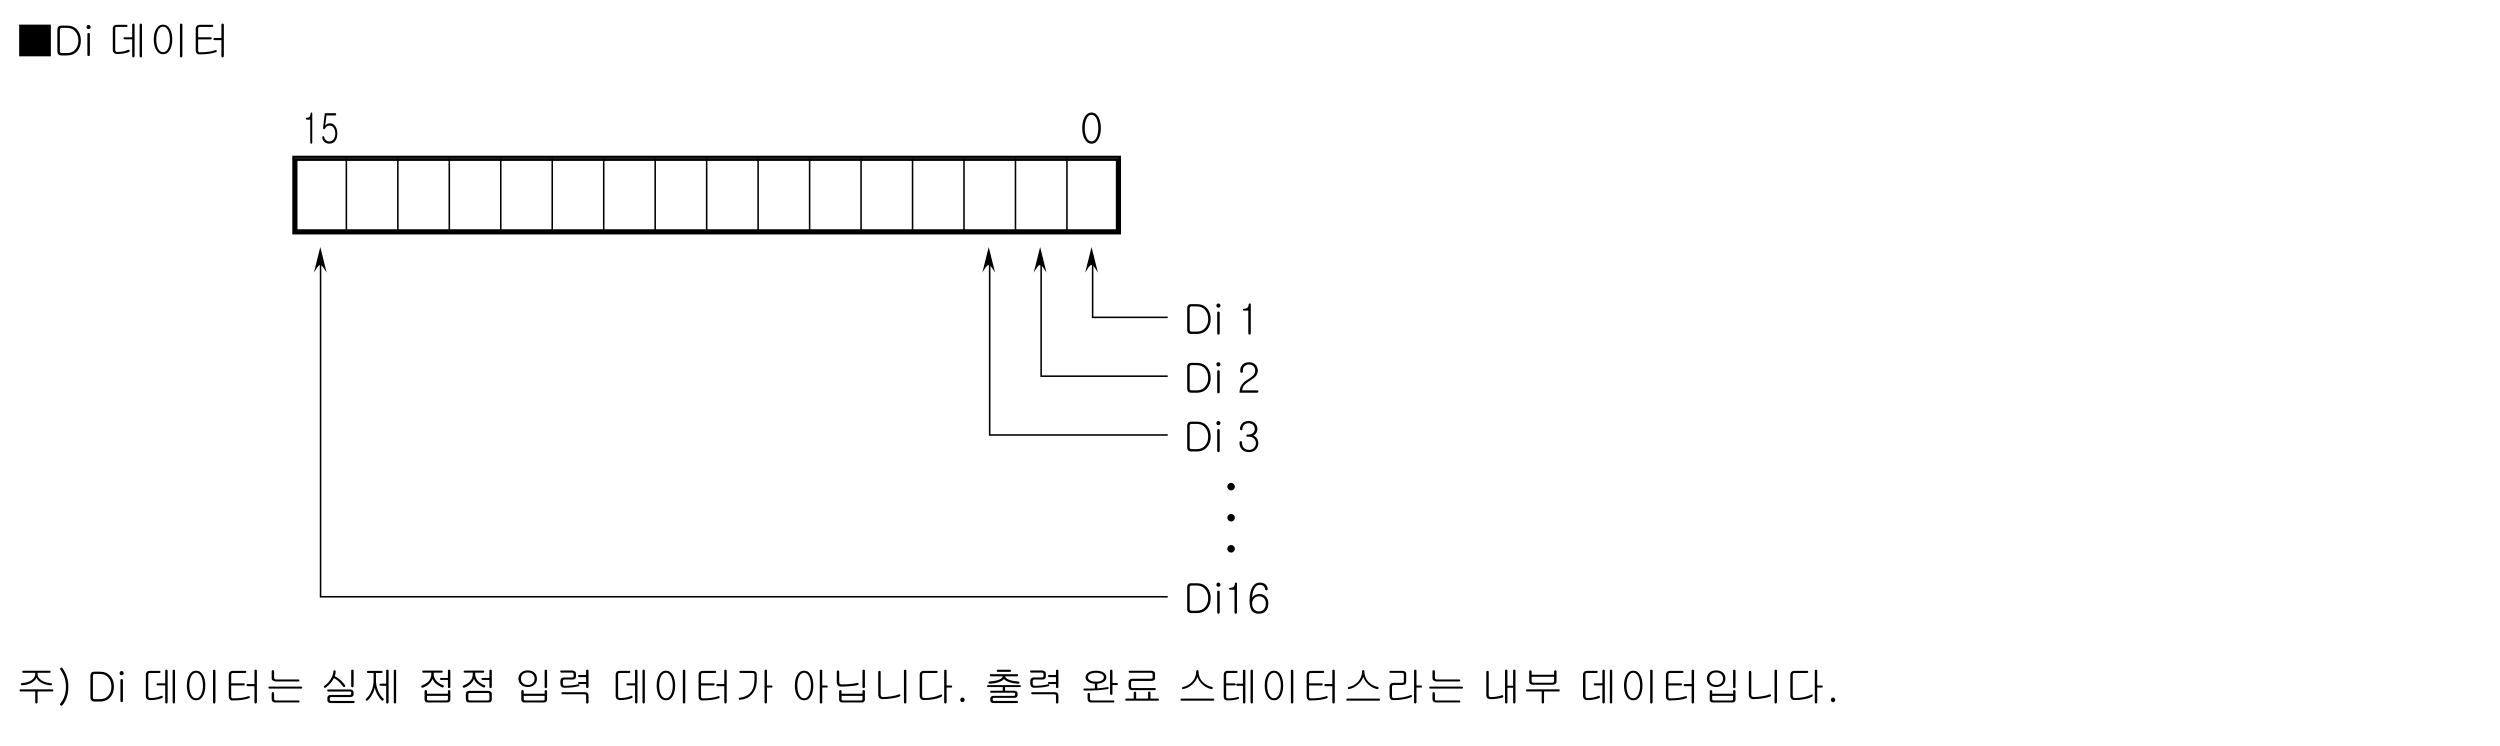 <?xml version="1.0" encoding="UTF-8"?>
<svg xmlns="http://www.w3.org/2000/svg" xmlns:xlink="http://www.w3.org/1999/xlink" width="481.89pt" height="143.85pt" viewBox="0 0 481.89 143.85" version="1.2">
<defs>
<g>
<symbol overflow="visible" id="glyph0-0">
<path style="stroke:none;" d="M 1.594 -0.469 L 6.391 -0.469 L 6.391 -5.266 L 1.594 -5.266 Z M 6.781 -0.078 L 1.203 -0.078 L 1.203 -5.656 L 6.781 -5.656 Z M 6.781 -0.078 "/>
</symbol>
<symbol overflow="visible" id="glyph0-1">
<path style="stroke:none;" d="M 3.641 -4.938 C 3.938 -4.375 4.094 -3.688 4.094 -2.859 C 4.094 -2.047 3.938 -1.359 3.641 -0.797 C 3.312 -0.172 2.859 0.141 2.297 0.141 C 1.719 0.141 1.266 -0.172 0.938 -0.797 C 0.641 -1.359 0.5 -2.047 0.5 -2.859 C 0.5 -3.688 0.641 -4.375 0.938 -4.938 C 1.266 -5.547 1.719 -5.859 2.297 -5.859 C 2.859 -5.859 3.312 -5.547 3.641 -4.938 Z M 1.312 -4.625 C 1.094 -4.156 0.984 -3.547 0.984 -2.844 C 0.984 -2.156 1.094 -1.562 1.312 -1.094 C 1.547 -0.562 1.875 -0.297 2.297 -0.297 C 2.703 -0.297 3.031 -0.562 3.281 -1.094 C 3.484 -1.562 3.594 -2.156 3.594 -2.844 C 3.594 -3.547 3.484 -4.156 3.281 -4.625 C 3.031 -5.156 2.703 -5.422 2.297 -5.422 C 1.875 -5.422 1.547 -5.156 1.312 -4.625 Z M 1.312 -4.625 "/>
</symbol>
<symbol overflow="visible" id="glyph0-2">
<path style="stroke:none;" d="M 2.609 -5.734 C 3.453 -5.734 4.125 -5.453 4.609 -4.875 C 5.062 -4.344 5.281 -3.688 5.281 -2.859 C 5.281 -2.047 5.062 -1.375 4.609 -0.844 C 4.125 -0.281 3.453 0.016 2.609 0.016 L 1.5 0.016 C 1.25 0.016 1.062 -0.078 0.922 -0.219 C 0.812 -0.375 0.75 -0.531 0.75 -0.75 L 0.75 -4.969 C 0.75 -5.188 0.812 -5.359 0.922 -5.5 C 1.062 -5.656 1.25 -5.734 1.5 -5.734 Z M 2.609 -0.438 C 3.297 -0.438 3.844 -0.672 4.234 -1.156 C 4.609 -1.594 4.797 -2.156 4.797 -2.859 C 4.797 -3.562 4.609 -4.141 4.234 -4.578 C 3.844 -5.047 3.297 -5.297 2.609 -5.297 L 1.578 -5.297 C 1.469 -5.297 1.375 -5.25 1.312 -5.188 C 1.266 -5.125 1.234 -5.031 1.234 -4.938 L 1.234 -0.781 C 1.234 -0.672 1.266 -0.594 1.312 -0.547 C 1.375 -0.469 1.469 -0.438 1.578 -0.438 Z M 2.609 -0.438 "/>
</symbol>
<symbol overflow="visible" id="glyph0-3">
<path style="stroke:none;" d="M 0.828 -4.25 C 0.875 -4.281 0.938 -4.312 1 -4.312 C 1.062 -4.312 1.125 -4.297 1.172 -4.25 C 1.234 -4.219 1.25 -4.156 1.25 -4.094 L 1.25 -0.109 C 1.25 -0.031 1.234 0.031 1.172 0.078 C 1.125 0.125 1.062 0.141 1 0.141 C 0.938 0.141 0.875 0.125 0.828 0.078 C 0.781 0.031 0.766 -0.031 0.766 -0.109 L 0.766 -4.094 C 0.766 -4.156 0.781 -4.219 0.828 -4.25 Z M 1.281 -5.734 C 1.359 -5.656 1.391 -5.562 1.391 -5.453 C 1.391 -5.344 1.359 -5.25 1.281 -5.172 C 1.219 -5.094 1.125 -5.047 1 -5.047 C 0.875 -5.047 0.781 -5.094 0.703 -5.172 C 0.641 -5.25 0.609 -5.328 0.609 -5.453 C 0.609 -5.562 0.641 -5.656 0.703 -5.734 C 0.781 -5.828 0.875 -5.859 1 -5.859 C 1.125 -5.859 1.219 -5.828 1.281 -5.734 Z M 1.281 -5.734 "/>
</symbol>
<symbol overflow="visible" id="glyph0-4">
<path style="stroke:none;" d=""/>
</symbol>
<symbol overflow="visible" id="glyph0-5">
<path style="stroke:none;" d="M 1.125 -4.656 C 1.125 -4.781 1.188 -4.844 1.297 -4.844 C 1.594 -4.844 1.797 -4.891 1.953 -5 C 2.125 -5.141 2.234 -5.359 2.25 -5.672 C 2.25 -5.781 2.328 -5.859 2.453 -5.859 C 2.594 -5.875 2.656 -5.797 2.656 -5.672 L 2.656 -0.141 C 2.656 -0.047 2.641 0.031 2.578 0.078 C 2.531 0.125 2.469 0.156 2.422 0.156 C 2.344 0.141 2.297 0.125 2.25 0.078 C 2.203 0.016 2.172 -0.062 2.172 -0.141 L 2.172 -4.484 L 1.312 -4.484 C 1.203 -4.484 1.141 -4.547 1.125 -4.656 Z M 1.125 -4.656 "/>
</symbol>
<symbol overflow="visible" id="glyph0-6">
<path style="stroke:none;" d="M 3.562 -5.375 C 3.844 -5.078 4 -4.719 4 -4.297 C 4 -3.828 3.859 -3.453 3.609 -3.156 C 3.453 -2.969 3.109 -2.719 2.609 -2.391 L 2.453 -2.281 C 1.906 -1.938 1.516 -1.625 1.312 -1.344 C 1.141 -1.109 1.031 -0.812 1 -0.438 L 3.891 -0.438 C 3.953 -0.438 4.016 -0.406 4.062 -0.375 C 4.094 -0.328 4.125 -0.266 4.125 -0.219 C 4.125 -0.156 4.094 -0.109 4.062 -0.062 C 4.016 -0.016 3.953 0.016 3.891 0.016 L 0.484 0.016 C 0.484 -0.562 0.625 -1.062 0.906 -1.484 C 1.156 -1.859 1.547 -2.219 2.094 -2.547 C 2.625 -2.859 2.969 -3.125 3.141 -3.328 C 3.375 -3.594 3.5 -3.906 3.5 -4.297 C 3.5 -4.609 3.406 -4.859 3.203 -5.062 C 2.984 -5.297 2.688 -5.422 2.312 -5.422 C 1.938 -5.422 1.641 -5.297 1.422 -5.062 C 1.219 -4.859 1.125 -4.609 1.125 -4.297 L 1.125 -4.078 C 1.125 -4 1.109 -3.938 1.047 -3.891 C 1 -3.844 0.938 -3.812 0.875 -3.812 C 0.812 -3.812 0.75 -3.844 0.703 -3.891 C 0.656 -3.938 0.625 -4.016 0.625 -4.094 L 0.625 -4.297 C 0.625 -4.734 0.766 -5.078 1.047 -5.375 C 1.359 -5.703 1.781 -5.859 2.312 -5.859 C 2.828 -5.859 3.25 -5.703 3.562 -5.375 Z M 3.562 -5.375 "/>
</symbol>
<symbol overflow="visible" id="glyph0-7">
<path style="stroke:none;" d="M 3.5 -5.375 C 3.781 -5.094 3.922 -4.75 3.922 -4.328 C 3.922 -4 3.828 -3.703 3.641 -3.453 C 3.484 -3.266 3.344 -3.141 3.172 -3.062 C 3.391 -2.969 3.594 -2.797 3.766 -2.594 C 4 -2.297 4.109 -1.953 4.109 -1.578 C 4.109 -1.125 3.953 -0.719 3.641 -0.391 C 3.312 -0.031 2.859 0.141 2.297 0.141 C 1.719 0.141 1.266 -0.031 0.938 -0.391 C 0.625 -0.719 0.484 -1.109 0.484 -1.578 L 0.484 -1.734 C 0.484 -1.812 0.5 -1.875 0.547 -1.922 C 0.594 -1.953 0.656 -1.969 0.734 -1.969 C 0.781 -1.969 0.844 -1.953 0.891 -1.922 C 0.938 -1.875 0.969 -1.812 0.969 -1.734 L 0.969 -1.562 C 0.969 -1.234 1.078 -0.938 1.297 -0.703 C 1.547 -0.438 1.875 -0.297 2.297 -0.297 C 2.719 -0.297 3.047 -0.438 3.297 -0.703 C 3.516 -0.938 3.641 -1.234 3.641 -1.562 C 3.641 -1.922 3.516 -2.219 3.297 -2.438 C 3.047 -2.703 2.703 -2.828 2.281 -2.828 L 2.016 -2.828 C 1.875 -2.828 1.797 -2.891 1.797 -3.047 C 1.797 -3.188 1.875 -3.25 2.016 -3.25 L 2.234 -3.25 C 2.609 -3.25 2.891 -3.375 3.109 -3.578 C 3.312 -3.781 3.422 -4.031 3.422 -4.328 C 3.422 -4.625 3.312 -4.875 3.109 -5.094 C 2.891 -5.312 2.609 -5.422 2.234 -5.422 C 1.859 -5.422 1.562 -5.312 1.344 -5.094 C 1.156 -4.875 1.047 -4.625 1.047 -4.328 C 1.047 -4.25 1.031 -4.188 0.969 -4.141 C 0.938 -4.094 0.875 -4.078 0.828 -4.078 C 0.75 -4.078 0.688 -4.094 0.656 -4.141 C 0.609 -4.188 0.578 -4.25 0.578 -4.328 C 0.578 -4.75 0.719 -5.109 1 -5.391 C 1.297 -5.703 1.719 -5.859 2.25 -5.859 C 2.766 -5.859 3.188 -5.703 3.5 -5.375 Z M 3.5 -5.375 "/>
</symbol>
<symbol overflow="visible" id="glyph0-8">
<path style="stroke:none;" d="M 1.359 -0.703 C 1.609 -0.438 1.922 -0.297 2.312 -0.297 C 2.703 -0.297 3.016 -0.438 3.25 -0.703 C 3.5 -0.984 3.625 -1.344 3.625 -1.797 C 3.625 -2.203 3.531 -2.531 3.328 -2.781 C 3.094 -3.078 2.766 -3.219 2.344 -3.219 C 1.953 -3.219 1.625 -3.078 1.359 -2.812 C 1.109 -2.531 0.984 -2.203 0.984 -1.781 C 0.984 -1.344 1.109 -0.984 1.359 -0.703 Z M 3.469 -5.578 C 3.766 -5.359 3.938 -5.047 4 -4.641 C 4.016 -4.5 3.938 -4.406 3.781 -4.375 C 3.609 -4.344 3.516 -4.422 3.484 -4.562 C 3.453 -4.828 3.359 -5.016 3.203 -5.172 C 3.031 -5.328 2.781 -5.422 2.484 -5.422 C 1.984 -5.422 1.594 -5.141 1.328 -4.562 C 1.141 -4.141 1.016 -3.594 0.984 -2.938 C 1.109 -3.141 1.281 -3.312 1.5 -3.438 C 1.766 -3.578 2.094 -3.656 2.469 -3.656 C 2.859 -3.656 3.219 -3.516 3.547 -3.234 C 3.922 -2.906 4.109 -2.438 4.109 -1.859 C 4.109 -1.219 3.938 -0.719 3.609 -0.375 C 3.297 -0.031 2.828 0.141 2.25 0.141 C 1.75 0.141 1.359 -0.016 1.062 -0.297 C 0.672 -0.703 0.484 -1.391 0.484 -2.359 C 0.484 -3.375 0.641 -4.188 0.938 -4.812 C 1.281 -5.516 1.797 -5.859 2.484 -5.859 C 2.875 -5.859 3.203 -5.766 3.469 -5.578 Z M 3.469 -5.578 "/>
</symbol>
<symbol overflow="visible" id="glyph0-9">
<path style="stroke:none;" d="M 6.719 -5.719 C 6.719 -5.578 6.656 -5.516 6.516 -5.516 L 4.219 -5.516 L 4.219 -5.25 C 4.219 -4.797 4.469 -4.406 4.953 -4.078 C 5.453 -3.75 6.047 -3.562 6.781 -3.516 C 6.844 -3.516 6.906 -3.5 6.953 -3.453 C 6.984 -3.422 7 -3.375 7 -3.312 C 6.984 -3.25 6.969 -3.203 6.922 -3.172 C 6.875 -3.125 6.828 -3.109 6.75 -3.109 C 6.047 -3.156 5.453 -3.328 4.906 -3.625 C 4.438 -3.906 4.125 -4.219 4 -4.562 C 3.844 -4.203 3.531 -3.891 3.078 -3.609 C 2.562 -3.328 1.953 -3.156 1.266 -3.109 C 1.188 -3.094 1.125 -3.125 1.078 -3.172 C 1.031 -3.203 1 -3.25 1 -3.328 C 0.984 -3.375 1 -3.422 1.047 -3.469 C 1.094 -3.516 1.156 -3.547 1.234 -3.547 C 1.953 -3.578 2.547 -3.766 3.031 -4.078 C 3.516 -4.422 3.766 -4.812 3.766 -5.25 L 3.766 -5.516 L 1.484 -5.516 C 1.328 -5.516 1.266 -5.578 1.266 -5.719 C 1.266 -5.859 1.344 -5.922 1.484 -5.922 L 6.516 -5.922 C 6.656 -5.922 6.719 -5.859 6.719 -5.719 Z M 7.25 -2.125 C 7.25 -1.984 7.188 -1.922 7.047 -1.922 L 4.219 -1.922 L 4.219 0.156 C 4.219 0.234 4.203 0.281 4.141 0.328 C 4.109 0.375 4.062 0.406 4 0.406 C 3.938 0.406 3.875 0.391 3.844 0.344 C 3.797 0.297 3.766 0.234 3.766 0.172 L 3.766 -1.922 L 0.938 -1.922 C 0.797 -1.922 0.734 -1.984 0.75 -2.125 C 0.75 -2.266 0.828 -2.328 0.969 -2.328 L 7.031 -2.328 C 7.172 -2.328 7.234 -2.266 7.25 -2.125 Z M 7.25 -2.125 "/>
</symbol>
<symbol overflow="visible" id="glyph0-10">
<path style="stroke:none;" d="M 1.891 -4.688 C 2.078 -4.125 2.156 -3.516 2.156 -2.859 C 2.156 -2.156 2.078 -1.516 1.906 -0.938 C 1.703 -0.297 1.406 0.25 1.016 0.719 C 0.953 0.781 0.891 0.828 0.828 0.828 C 0.75 0.828 0.688 0.812 0.641 0.766 C 0.594 0.719 0.562 0.656 0.547 0.594 C 0.547 0.516 0.578 0.453 0.625 0.391 C 1 -0.094 1.281 -0.578 1.438 -1.125 C 1.609 -1.625 1.688 -2.203 1.688 -2.859 C 1.688 -3.5 1.594 -4.078 1.422 -4.594 C 1.266 -5.078 0.984 -5.609 0.625 -6.156 C 0.578 -6.219 0.562 -6.281 0.578 -6.344 C 0.594 -6.406 0.625 -6.453 0.672 -6.484 C 0.734 -6.516 0.797 -6.531 0.859 -6.516 C 0.922 -6.516 0.969 -6.484 1.016 -6.422 C 1.406 -5.859 1.703 -5.281 1.891 -4.688 Z M 1.891 -4.688 "/>
</symbol>
<symbol overflow="visible" id="glyph0-11">
<path style="stroke:none;" d="M 3.906 -5.688 C 3.906 -5.547 3.828 -5.484 3.672 -5.484 L 1.859 -5.484 C 1.734 -5.484 1.672 -5.469 1.625 -5.406 C 1.578 -5.359 1.547 -5.281 1.547 -5.172 L 1.547 -1.125 C 1.547 -0.953 1.578 -0.844 1.625 -0.781 C 1.688 -0.703 1.781 -0.656 1.938 -0.656 C 2.328 -0.656 2.688 -0.688 3.016 -0.75 C 3.391 -0.812 3.734 -0.922 4.031 -1.062 C 4.094 -1.109 4.156 -1.109 4.219 -1.062 C 4.266 -1.047 4.297 -1 4.328 -0.953 C 4.344 -0.891 4.344 -0.844 4.328 -0.781 C 4.297 -0.719 4.25 -0.672 4.188 -0.641 C 3.828 -0.5 3.438 -0.406 3.047 -0.344 C 2.719 -0.281 2.344 -0.266 1.922 -0.266 C 1.641 -0.266 1.422 -0.344 1.281 -0.5 C 1.156 -0.641 1.078 -0.844 1.078 -1.094 L 1.078 -5.156 C 1.078 -5.375 1.156 -5.547 1.281 -5.688 C 1.422 -5.828 1.609 -5.891 1.844 -5.891 L 3.688 -5.891 C 3.828 -5.891 3.906 -5.828 3.906 -5.688 Z M 5.203 0.328 C 5.156 0.375 5.109 0.406 5.047 0.406 C 4.984 0.406 4.922 0.375 4.891 0.328 C 4.844 0.281 4.812 0.234 4.812 0.156 L 4.812 -3.094 L 3.406 -3.094 C 3.328 -3.094 3.25 -3.109 3.203 -3.156 C 3.172 -3.188 3.141 -3.234 3.141 -3.297 C 3.141 -3.344 3.156 -3.391 3.188 -3.438 C 3.234 -3.469 3.297 -3.484 3.359 -3.484 L 4.812 -3.484 L 4.812 -5.906 C 4.812 -5.969 4.844 -6.031 4.891 -6.062 C 4.922 -6.109 4.984 -6.125 5.047 -6.125 C 5.109 -6.125 5.156 -6.109 5.203 -6.062 C 5.25 -6.031 5.281 -5.984 5.281 -5.922 L 5.281 0.156 C 5.281 0.234 5.25 0.281 5.203 0.328 Z M 6.625 0.328 C 6.594 0.375 6.547 0.406 6.484 0.406 C 6.422 0.406 6.359 0.375 6.328 0.328 C 6.281 0.281 6.25 0.234 6.25 0.156 L 6.25 -5.906 C 6.25 -5.969 6.281 -6.031 6.328 -6.062 C 6.359 -6.109 6.422 -6.125 6.484 -6.125 C 6.547 -6.125 6.594 -6.109 6.625 -6.062 C 6.688 -6.031 6.703 -5.984 6.703 -5.922 L 6.703 0.156 C 6.703 0.234 6.688 0.281 6.625 0.328 Z M 6.625 0.328 "/>
</symbol>
<symbol overflow="visible" id="glyph0-12">
<path style="stroke:none;" d="M 4.109 -5.062 C 4.406 -4.531 4.547 -3.859 4.547 -3.062 C 4.547 -2.281 4.406 -1.609 4.109 -1.078 C 3.781 -0.5 3.344 -0.219 2.781 -0.219 C 2.219 -0.219 1.766 -0.5 1.438 -1.078 C 1.141 -1.609 0.984 -2.281 0.984 -3.062 C 0.984 -3.859 1.141 -4.531 1.438 -5.062 C 1.766 -5.641 2.219 -5.922 2.781 -5.922 C 3.344 -5.922 3.781 -5.641 4.109 -5.062 Z M 1.781 -4.781 C 1.578 -4.328 1.469 -3.766 1.469 -3.062 C 1.469 -2.375 1.578 -1.812 1.781 -1.359 C 2.031 -0.859 2.359 -0.609 2.781 -0.609 C 3.188 -0.609 3.516 -0.859 3.766 -1.359 C 3.969 -1.812 4.094 -2.375 4.094 -3.062 C 4.094 -3.766 3.969 -4.328 3.766 -4.781 C 3.516 -5.281 3.188 -5.531 2.781 -5.531 C 2.359 -5.531 2.031 -5.281 1.781 -4.781 Z M 6.422 0.328 C 6.375 0.375 6.328 0.406 6.266 0.406 C 6.203 0.406 6.141 0.375 6.094 0.328 C 6.047 0.281 6.031 0.234 6.031 0.156 L 6.031 -5.922 C 6.031 -5.984 6.047 -6.031 6.094 -6.078 C 6.141 -6.109 6.203 -6.125 6.266 -6.125 C 6.328 -6.125 6.375 -6.109 6.422 -6.078 C 6.469 -6.031 6.5 -5.984 6.5 -5.922 L 6.5 0.156 C 6.5 0.234 6.469 0.281 6.422 0.328 Z M 6.422 0.328 "/>
</symbol>
<symbol overflow="visible" id="glyph0-13">
<path style="stroke:none;" d="M 4.406 -5.828 C 4.438 -5.781 4.469 -5.734 4.469 -5.688 C 4.469 -5.641 4.453 -5.594 4.406 -5.547 C 4.359 -5.516 4.297 -5.484 4.219 -5.484 L 1.875 -5.484 C 1.766 -5.484 1.672 -5.453 1.625 -5.391 C 1.578 -5.328 1.547 -5.25 1.547 -5.125 L 1.547 -3.484 L 3.938 -3.484 C 4.094 -3.484 4.172 -3.422 4.172 -3.281 C 4.172 -3.141 4.094 -3.078 3.938 -3.078 L 1.547 -3.078 L 1.547 -0.969 C 1.547 -0.844 1.578 -0.766 1.609 -0.703 C 1.656 -0.625 1.734 -0.594 1.844 -0.594 C 2.484 -0.594 3.047 -0.625 3.531 -0.688 C 4.016 -0.766 4.453 -0.859 4.828 -1 C 4.969 -1.062 5.062 -1.031 5.125 -0.906 C 5.172 -0.781 5.125 -0.672 4.969 -0.609 C 4.609 -0.484 4.172 -0.375 3.609 -0.297 C 3.078 -0.234 2.484 -0.188 1.828 -0.188 C 1.562 -0.188 1.375 -0.266 1.25 -0.422 C 1.141 -0.547 1.078 -0.734 1.078 -0.984 L 1.078 -5.125 C 1.078 -5.344 1.156 -5.516 1.266 -5.656 C 1.406 -5.797 1.609 -5.891 1.891 -5.891 L 4.203 -5.891 C 4.281 -5.891 4.344 -5.875 4.406 -5.828 Z M 6.422 0.328 C 6.375 0.375 6.328 0.406 6.266 0.406 C 6.203 0.406 6.141 0.375 6.094 0.328 C 6.047 0.281 6.031 0.203 6.031 0.125 L 6.031 -2.938 L 4.75 -2.938 C 4.656 -2.938 4.609 -2.969 4.562 -3 C 4.516 -3.047 4.5 -3.094 4.484 -3.141 C 4.484 -3.188 4.5 -3.234 4.547 -3.281 C 4.578 -3.328 4.625 -3.344 4.703 -3.344 L 6.031 -3.344 L 6.031 -5.891 C 6.031 -5.969 6.047 -6.031 6.094 -6.062 C 6.141 -6.109 6.203 -6.125 6.266 -6.125 C 6.328 -6.125 6.375 -6.109 6.422 -6.062 C 6.469 -6.031 6.5 -5.969 6.5 -5.891 L 6.5 0.125 C 6.5 0.203 6.469 0.266 6.422 0.328 Z M 6.422 0.328 "/>
</symbol>
<symbol overflow="visible" id="glyph0-14">
<path style="stroke:none;" d="M 1.578 -4.031 C 1.422 -4.156 1.359 -4.312 1.359 -4.516 L 1.359 -5.781 C 1.359 -5.859 1.375 -5.922 1.422 -5.969 C 1.469 -6.016 1.531 -6.031 1.594 -6.031 C 1.656 -6.031 1.703 -6.016 1.75 -5.969 C 1.797 -5.922 1.828 -5.859 1.828 -5.781 L 1.828 -4.609 C 1.828 -4.484 1.859 -4.391 1.922 -4.328 C 1.984 -4.266 2.078 -4.234 2.234 -4.234 L 6.484 -4.234 C 6.562 -4.234 6.609 -4.219 6.656 -4.188 C 6.688 -4.141 6.719 -4.094 6.719 -4.047 C 6.719 -4 6.703 -3.938 6.672 -3.906 C 6.625 -3.859 6.578 -3.844 6.516 -3.844 L 2.156 -3.844 C 1.922 -3.844 1.734 -3.906 1.578 -4.031 Z M 7.188 -2.812 C 7.219 -2.781 7.234 -2.734 7.25 -2.672 C 7.25 -2.625 7.234 -2.578 7.203 -2.531 C 7.172 -2.5 7.125 -2.469 7.078 -2.469 L 0.938 -2.469 C 0.812 -2.469 0.734 -2.531 0.734 -2.672 C 0.734 -2.797 0.797 -2.859 0.938 -2.859 L 7.016 -2.859 C 7.078 -2.859 7.141 -2.844 7.188 -2.812 Z M 1.828 -0.547 C 1.828 -0.406 1.859 -0.312 1.906 -0.266 C 1.953 -0.219 2.062 -0.188 2.203 -0.188 L 6.516 -0.188 C 6.656 -0.188 6.719 -0.125 6.719 0.016 C 6.719 0.141 6.656 0.203 6.516 0.203 L 2.031 0.203 C 1.828 0.203 1.656 0.141 1.531 0.016 C 1.406 -0.109 1.359 -0.281 1.359 -0.484 L 1.359 -1.531 C 1.359 -1.625 1.375 -1.688 1.422 -1.734 C 1.469 -1.781 1.531 -1.797 1.594 -1.797 C 1.656 -1.797 1.703 -1.781 1.75 -1.734 C 1.797 -1.688 1.828 -1.609 1.828 -1.531 Z M 1.828 -0.547 "/>
</symbol>
<symbol overflow="visible" id="glyph0-15">
<path style="stroke:none;" d="M 2.656 -5.953 C 2.703 -5.984 2.75 -6 2.812 -6 C 2.875 -6 2.938 -5.984 2.969 -5.953 C 3.031 -5.906 3.047 -5.844 3.047 -5.766 C 3.047 -5.625 3.031 -5.469 3 -5.328 C 2.984 -5.234 2.938 -5.109 2.875 -4.953 L 2.859 -4.875 C 3.312 -4.641 3.688 -4.391 3.984 -4.109 C 4.234 -3.875 4.516 -3.562 4.828 -3.156 C 4.875 -3.094 4.891 -3.031 4.891 -2.953 C 4.875 -2.891 4.859 -2.844 4.812 -2.812 C 4.75 -2.781 4.688 -2.766 4.641 -2.766 C 4.578 -2.781 4.516 -2.812 4.469 -2.875 C 4.203 -3.234 3.938 -3.547 3.672 -3.812 C 3.391 -4.078 3.078 -4.297 2.719 -4.5 C 2.5 -4.125 2.297 -3.812 2.094 -3.562 C 1.828 -3.266 1.516 -2.969 1.125 -2.672 C 1.062 -2.625 1 -2.609 0.938 -2.625 C 0.875 -2.625 0.828 -2.656 0.797 -2.703 C 0.766 -2.75 0.75 -2.797 0.766 -2.859 C 0.781 -2.922 0.812 -2.984 0.891 -3.016 C 1.422 -3.406 1.875 -3.891 2.188 -4.469 C 2.453 -4.953 2.594 -5.391 2.594 -5.766 C 2.594 -5.844 2.609 -5.906 2.656 -5.953 Z M 6.422 -2.797 C 6.375 -2.75 6.328 -2.734 6.266 -2.734 C 6.203 -2.734 6.141 -2.75 6.094 -2.797 C 6.047 -2.828 6.031 -2.891 6.031 -2.953 L 6.031 -5.906 C 6.031 -5.969 6.047 -6.031 6.094 -6.062 C 6.141 -6.109 6.203 -6.125 6.266 -6.125 C 6.328 -6.125 6.375 -6.109 6.422 -6.062 C 6.469 -6.031 6.5 -5.984 6.5 -5.922 L 6.5 -2.953 C 6.5 -2.891 6.469 -2.828 6.422 -2.797 Z M 6.328 -2.141 C 6.438 -2.047 6.5 -1.906 6.5 -1.719 L 6.5 -1.391 C 6.5 -1.219 6.438 -1.094 6.328 -1 C 6.219 -0.891 6.062 -0.844 5.875 -0.844 L 2.188 -0.844 C 2.078 -0.844 2.016 -0.828 1.969 -0.781 C 1.922 -0.75 1.906 -0.672 1.906 -0.594 L 1.906 -0.297 C 1.906 -0.219 1.938 -0.172 1.984 -0.141 C 2.016 -0.109 2.078 -0.094 2.188 -0.094 L 6.469 -0.094 C 6.547 -0.094 6.594 -0.078 6.641 -0.031 C 6.688 0.016 6.703 0.062 6.703 0.109 C 6.703 0.156 6.688 0.203 6.656 0.25 C 6.625 0.281 6.562 0.312 6.5 0.312 L 2.047 0.312 C 1.875 0.312 1.719 0.266 1.609 0.156 C 1.5 0.062 1.438 -0.078 1.438 -0.234 L 1.438 -0.688 C 1.438 -0.859 1.5 -1 1.609 -1.094 C 1.719 -1.203 1.859 -1.25 2.031 -1.25 L 5.734 -1.25 C 5.828 -1.25 5.891 -1.266 5.938 -1.297 C 6 -1.328 6.031 -1.375 6.031 -1.438 L 6.031 -1.656 C 6.031 -1.75 6 -1.828 5.953 -1.859 C 5.906 -1.891 5.844 -1.906 5.719 -1.906 L 1.656 -1.906 C 1.5 -1.906 1.422 -1.969 1.422 -2.109 C 1.406 -2.25 1.5 -2.312 1.656 -2.312 L 5.781 -2.312 C 6.016 -2.312 6.203 -2.25 6.328 -2.141 Z M 6.328 -2.141 "/>
</symbol>
<symbol overflow="visible" id="glyph0-16">
<path style="stroke:none;" d="M 4.078 -5.688 C 4.078 -5.547 4.016 -5.484 3.891 -5.484 L 2.812 -5.484 L 2.812 -4.125 C 2.812 -3.297 2.984 -2.547 3.297 -1.875 C 3.531 -1.344 3.844 -0.906 4.25 -0.547 C 4.297 -0.5 4.328 -0.453 4.312 -0.375 C 4.312 -0.312 4.297 -0.266 4.25 -0.234 C 4.188 -0.188 4.141 -0.156 4.078 -0.156 C 4.016 -0.141 3.953 -0.172 3.906 -0.203 C 3.609 -0.5 3.344 -0.859 3.094 -1.297 C 2.844 -1.766 2.672 -2.234 2.594 -2.703 C 2.5 -2.219 2.328 -1.75 2.062 -1.297 C 1.828 -0.844 1.531 -0.484 1.203 -0.203 C 1.156 -0.172 1.094 -0.141 1.031 -0.141 C 0.969 -0.156 0.922 -0.172 0.891 -0.219 C 0.844 -0.25 0.828 -0.312 0.844 -0.375 C 0.844 -0.438 0.875 -0.5 0.938 -0.547 C 1.328 -0.891 1.641 -1.328 1.875 -1.859 C 2.203 -2.531 2.359 -3.297 2.359 -4.109 L 2.359 -5.484 L 1.297 -5.484 C 1.156 -5.484 1.078 -5.547 1.078 -5.688 C 1.078 -5.828 1.156 -5.891 1.297 -5.891 L 3.891 -5.891 C 4.016 -5.891 4.078 -5.828 4.078 -5.688 Z M 4.844 -6.062 C 4.891 -6.109 4.938 -6.125 5.016 -6.125 C 5.062 -6.125 5.125 -6.109 5.172 -6.078 C 5.219 -6.047 5.25 -5.984 5.25 -5.922 L 5.25 0.156 C 5.25 0.234 5.219 0.281 5.172 0.328 C 5.125 0.375 5.062 0.406 5.016 0.406 C 4.938 0.406 4.891 0.375 4.844 0.328 C 4.797 0.281 4.781 0.234 4.781 0.156 L 4.781 -3.016 L 3.719 -3.016 C 3.641 -3.016 3.578 -3.047 3.547 -3.094 C 3.5 -3.125 3.484 -3.172 3.484 -3.219 C 3.484 -3.281 3.5 -3.328 3.547 -3.359 C 3.578 -3.406 3.641 -3.422 3.719 -3.422 L 4.781 -3.422 L 4.781 -5.906 C 4.781 -5.984 4.797 -6.031 4.844 -6.062 Z M 6.625 0.328 C 6.594 0.375 6.547 0.406 6.484 0.406 C 6.422 0.406 6.359 0.375 6.328 0.328 C 6.281 0.281 6.25 0.234 6.25 0.156 L 6.25 -5.906 C 6.25 -5.969 6.281 -6.031 6.328 -6.062 C 6.359 -6.109 6.422 -6.125 6.484 -6.125 C 6.547 -6.125 6.594 -6.109 6.625 -6.062 C 6.688 -6.031 6.703 -5.984 6.703 -5.922 L 6.703 0.156 C 6.703 0.234 6.688 0.281 6.625 0.328 Z M 6.625 0.328 "/>
</symbol>
<symbol overflow="visible" id="glyph0-17">
<path style="stroke:none;" d="M 5.031 -5.734 C 5.031 -5.609 4.969 -5.547 4.844 -5.547 L 3.297 -5.547 L 3.297 -5.297 C 3.297 -4.766 3.484 -4.297 3.875 -3.891 C 4.172 -3.578 4.578 -3.328 5.109 -3.125 C 5.172 -3.094 5.219 -3.047 5.234 -3 C 5.25 -2.938 5.25 -2.875 5.219 -2.828 C 5.188 -2.766 5.141 -2.734 5.094 -2.703 C 5.016 -2.688 4.938 -2.688 4.875 -2.719 C 4.453 -2.906 4.062 -3.141 3.734 -3.422 C 3.375 -3.734 3.156 -4.047 3.062 -4.344 C 2.938 -4 2.719 -3.688 2.406 -3.375 C 2.078 -3.078 1.672 -2.828 1.219 -2.656 C 1.141 -2.625 1.078 -2.641 1.016 -2.656 C 0.969 -2.688 0.938 -2.719 0.906 -2.781 C 0.875 -2.828 0.875 -2.875 0.891 -2.938 C 0.906 -3 0.953 -3.031 1.016 -3.062 C 1.578 -3.297 2 -3.562 2.297 -3.875 C 2.656 -4.266 2.828 -4.75 2.828 -5.281 L 2.828 -5.547 L 1.297 -5.547 C 1.141 -5.547 1.078 -5.609 1.078 -5.734 C 1.078 -5.875 1.156 -5.938 1.297 -5.938 L 4.844 -5.938 C 4.969 -5.938 5.031 -5.875 5.031 -5.734 Z M 6.422 -2.625 C 6.375 -2.594 6.328 -2.562 6.266 -2.562 C 6.203 -2.562 6.141 -2.594 6.094 -2.625 C 6.047 -2.672 6.031 -2.734 6.031 -2.797 L 6.031 -4.141 L 4.75 -4.141 C 4.656 -4.141 4.609 -4.156 4.562 -4.203 C 4.516 -4.234 4.5 -4.281 4.484 -4.328 C 4.484 -4.391 4.5 -4.438 4.547 -4.484 C 4.578 -4.516 4.625 -4.531 4.703 -4.531 L 6.031 -4.531 L 6.031 -5.891 C 6.031 -5.969 6.047 -6.016 6.094 -6.062 C 6.141 -6.094 6.203 -6.125 6.266 -6.125 C 6.328 -6.125 6.375 -6.109 6.422 -6.062 C 6.469 -6.031 6.5 -5.969 6.5 -5.906 L 6.5 -2.797 C 6.5 -2.734 6.469 -2.672 6.422 -2.625 Z M 6.094 -2.125 C 6.141 -2.172 6.203 -2.188 6.266 -2.188 C 6.328 -2.188 6.375 -2.172 6.422 -2.125 C 6.469 -2.094 6.5 -2.031 6.5 -1.969 L 6.5 -0.344 C 6.5 -0.188 6.438 -0.062 6.344 0.047 C 6.219 0.156 6.062 0.203 5.875 0.203 L 2.109 0.203 C 1.922 0.203 1.781 0.156 1.688 0.047 C 1.578 -0.062 1.531 -0.188 1.531 -0.359 L 1.531 -1.969 C 1.531 -2.031 1.562 -2.094 1.609 -2.125 C 1.641 -2.172 1.703 -2.188 1.766 -2.188 C 1.828 -2.188 1.875 -2.172 1.922 -2.125 C 1.969 -2.094 2 -2.031 2 -1.969 L 2 -1.484 L 6.031 -1.484 L 6.031 -1.969 C 6.031 -2.031 6.047 -2.094 6.094 -2.125 Z M 2 -1.078 L 2 -0.453 C 2 -0.375 2.016 -0.297 2.062 -0.266 C 2.109 -0.219 2.188 -0.188 2.297 -0.188 L 5.734 -0.188 C 5.859 -0.188 5.922 -0.219 5.969 -0.25 C 6 -0.281 6.031 -0.344 6.031 -0.453 L 6.031 -1.078 Z M 2 -1.078 "/>
</symbol>
<symbol overflow="visible" id="glyph0-18">
<path style="stroke:none;" d="M 5.031 -5.734 C 5.031 -5.609 4.969 -5.547 4.844 -5.547 L 3.297 -5.547 L 3.297 -5.297 C 3.297 -4.766 3.484 -4.297 3.875 -3.891 C 4.172 -3.578 4.578 -3.328 5.109 -3.125 C 5.172 -3.094 5.219 -3.047 5.234 -3 C 5.25 -2.938 5.25 -2.875 5.219 -2.828 C 5.188 -2.766 5.141 -2.734 5.094 -2.703 C 5.016 -2.688 4.938 -2.688 4.875 -2.719 C 4.453 -2.906 4.062 -3.141 3.734 -3.422 C 3.375 -3.734 3.156 -4.047 3.062 -4.344 C 2.938 -4 2.719 -3.688 2.406 -3.375 C 2.078 -3.078 1.672 -2.828 1.219 -2.656 C 1.141 -2.625 1.078 -2.641 1.016 -2.656 C 0.969 -2.688 0.938 -2.719 0.906 -2.781 C 0.875 -2.828 0.875 -2.875 0.891 -2.938 C 0.906 -3 0.953 -3.031 1.016 -3.062 C 1.578 -3.297 2 -3.562 2.297 -3.875 C 2.656 -4.266 2.828 -4.75 2.828 -5.281 L 2.828 -5.547 L 1.297 -5.547 C 1.141 -5.547 1.078 -5.609 1.078 -5.734 C 1.078 -5.875 1.156 -5.938 1.297 -5.938 L 4.844 -5.938 C 4.969 -5.938 5.031 -5.875 5.031 -5.734 Z M 6.422 -2.625 C 6.375 -2.594 6.328 -2.562 6.266 -2.562 C 6.203 -2.562 6.141 -2.594 6.094 -2.625 C 6.047 -2.672 6.031 -2.734 6.031 -2.797 L 6.031 -4.141 L 4.75 -4.141 C 4.656 -4.141 4.609 -4.156 4.562 -4.203 C 4.516 -4.234 4.5 -4.281 4.484 -4.328 C 4.484 -4.391 4.5 -4.438 4.547 -4.484 C 4.578 -4.516 4.625 -4.531 4.703 -4.531 L 6.031 -4.531 L 6.031 -5.891 C 6.031 -5.969 6.047 -6.016 6.094 -6.062 C 6.141 -6.094 6.203 -6.125 6.266 -6.125 C 6.328 -6.125 6.375 -6.109 6.422 -6.062 C 6.469 -6.031 6.5 -5.969 6.5 -5.906 L 6.5 -2.797 C 6.5 -2.734 6.469 -2.672 6.422 -2.625 Z M 5.938 -1.578 C 5.891 -1.609 5.797 -1.625 5.672 -1.625 L 2.297 -1.625 C 2.172 -1.625 2.078 -1.609 2.031 -1.562 C 2 -1.516 1.969 -1.438 1.969 -1.344 L 1.969 -0.469 C 1.969 -0.375 2 -0.297 2.047 -0.25 C 2.094 -0.219 2.188 -0.188 2.328 -0.188 L 5.688 -0.188 C 5.797 -0.188 5.891 -0.203 5.938 -0.25 C 6 -0.281 6.031 -0.344 6.031 -0.438 L 6.031 -1.359 C 6.031 -1.469 6 -1.531 5.938 -1.578 Z M 6.312 -1.875 C 6.438 -1.781 6.5 -1.656 6.5 -1.484 L 6.5 -0.391 C 6.5 -0.188 6.438 -0.047 6.312 0.062 C 6.203 0.156 6.031 0.203 5.828 0.203 L 2.234 0.203 C 1.969 0.203 1.781 0.156 1.656 0.047 C 1.562 -0.062 1.5 -0.219 1.5 -0.438 L 1.5 -1.453 C 1.5 -1.625 1.562 -1.75 1.672 -1.875 C 1.781 -1.969 1.938 -2.031 2.125 -2.031 L 5.781 -2.031 C 6.016 -2.031 6.188 -1.984 6.312 -1.875 Z M 6.312 -1.875 "/>
</symbol>
<symbol overflow="visible" id="glyph0-19">
<path style="stroke:none;" d="M 4.109 -5.5 C 4.406 -5.203 4.547 -4.828 4.547 -4.375 C 4.547 -3.938 4.406 -3.578 4.109 -3.281 C 3.781 -2.953 3.344 -2.781 2.781 -2.781 C 2.219 -2.781 1.766 -2.953 1.438 -3.281 C 1.141 -3.578 0.984 -3.938 0.984 -4.375 C 0.984 -4.828 1.141 -5.203 1.438 -5.5 C 1.766 -5.828 2.219 -5.984 2.781 -5.984 C 3.344 -5.984 3.781 -5.828 4.109 -5.5 Z M 1.781 -5.219 C 1.562 -5 1.469 -4.719 1.469 -4.375 C 1.469 -4.047 1.562 -3.766 1.781 -3.547 C 2.016 -3.297 2.359 -3.172 2.781 -3.172 C 3.203 -3.172 3.531 -3.297 3.766 -3.547 C 3.984 -3.766 4.094 -4.047 4.094 -4.375 C 4.094 -4.719 3.984 -5 3.766 -5.219 C 3.531 -5.469 3.203 -5.578 2.781 -5.578 C 2.359 -5.578 2.016 -5.469 1.781 -5.219 Z M 6.422 -2.625 C 6.375 -2.594 6.328 -2.562 6.266 -2.562 C 6.203 -2.562 6.141 -2.594 6.094 -2.625 C 6.047 -2.672 6.031 -2.734 6.031 -2.797 L 6.031 -5.906 C 6.031 -5.969 6.047 -6.031 6.094 -6.062 C 6.141 -6.109 6.203 -6.125 6.266 -6.125 C 6.328 -6.125 6.375 -6.109 6.422 -6.062 C 6.469 -6.031 6.5 -5.984 6.5 -5.922 L 6.5 -2.797 C 6.5 -2.734 6.469 -2.672 6.422 -2.625 Z M 6.094 -2.125 C 6.141 -2.172 6.203 -2.188 6.266 -2.188 C 6.328 -2.188 6.375 -2.172 6.422 -2.125 C 6.469 -2.094 6.5 -2.031 6.5 -1.969 L 6.5 -0.344 C 6.5 -0.188 6.438 -0.062 6.344 0.047 C 6.219 0.156 6.062 0.203 5.875 0.203 L 2.109 0.203 C 1.922 0.203 1.781 0.156 1.688 0.047 C 1.578 -0.062 1.531 -0.188 1.531 -0.359 L 1.531 -1.969 C 1.531 -2.031 1.562 -2.094 1.609 -2.125 C 1.641 -2.172 1.703 -2.188 1.766 -2.188 C 1.828 -2.188 1.875 -2.172 1.922 -2.125 C 1.969 -2.094 2 -2.031 2 -1.969 L 2 -1.484 L 6.031 -1.484 L 6.031 -1.969 C 6.031 -2.031 6.047 -2.094 6.094 -2.125 Z M 2 -1.078 L 2 -0.453 C 2 -0.375 2.016 -0.297 2.062 -0.266 C 2.109 -0.219 2.188 -0.188 2.297 -0.188 L 5.734 -0.188 C 5.859 -0.188 5.922 -0.219 5.969 -0.25 C 6 -0.281 6.031 -0.344 6.031 -0.453 L 6.031 -1.078 Z M 2 -1.078 "/>
</symbol>
<symbol overflow="visible" id="glyph0-20">
<path style="stroke:none;" d="M 3.875 -5.781 C 4.016 -5.672 4.078 -5.516 4.078 -5.328 L 4.078 -4.828 C 4.078 -4.641 4.031 -4.5 3.922 -4.391 C 3.797 -4.266 3.641 -4.219 3.422 -4.219 L 1.891 -4.219 C 1.766 -4.219 1.672 -4.188 1.625 -4.141 C 1.578 -4.094 1.547 -4.016 1.547 -3.891 L 1.547 -3.391 C 1.547 -3.281 1.578 -3.172 1.641 -3.125 C 1.688 -3.047 1.781 -3.016 1.906 -3.016 C 2.438 -3.016 2.922 -3.047 3.344 -3.094 C 3.719 -3.141 4.094 -3.203 4.469 -3.297 C 4.531 -3.312 4.594 -3.312 4.641 -3.281 C 4.672 -3.25 4.703 -3.203 4.734 -3.156 C 4.75 -3.109 4.75 -3.062 4.719 -3.031 C 4.688 -2.984 4.641 -2.953 4.578 -2.938 C 4.125 -2.812 3.688 -2.75 3.266 -2.703 C 2.875 -2.656 2.391 -2.641 1.844 -2.641 C 1.594 -2.641 1.406 -2.703 1.266 -2.859 C 1.156 -3 1.078 -3.172 1.078 -3.391 L 1.078 -4 C 1.078 -4.172 1.141 -4.312 1.25 -4.438 C 1.391 -4.562 1.562 -4.625 1.766 -4.625 L 3.297 -4.625 C 3.422 -4.625 3.5 -4.641 3.547 -4.688 C 3.594 -4.734 3.625 -4.797 3.625 -4.906 L 3.625 -5.25 C 3.625 -5.359 3.594 -5.453 3.531 -5.5 C 3.469 -5.547 3.391 -5.562 3.281 -5.562 L 1.281 -5.562 C 1.125 -5.562 1.031 -5.625 1.047 -5.766 C 1.047 -5.906 1.125 -5.969 1.297 -5.969 L 3.312 -5.969 C 3.547 -5.969 3.734 -5.906 3.875 -5.781 Z M 6.422 -2.625 C 6.375 -2.594 6.328 -2.562 6.266 -2.562 C 6.203 -2.562 6.141 -2.594 6.094 -2.625 C 6.047 -2.672 6.031 -2.734 6.031 -2.797 L 6.031 -3.344 L 4.734 -3.344 C 4.641 -3.344 4.594 -3.359 4.547 -3.406 C 4.5 -3.438 4.484 -3.484 4.484 -3.547 C 4.484 -3.594 4.5 -3.656 4.531 -3.688 C 4.578 -3.719 4.641 -3.75 4.719 -3.75 L 6.031 -3.75 L 6.031 -4.688 L 4.75 -4.688 C 4.656 -4.688 4.594 -4.703 4.547 -4.766 C 4.5 -4.797 4.484 -4.844 4.469 -4.891 C 4.469 -4.953 4.484 -5 4.531 -5.031 C 4.562 -5.062 4.625 -5.094 4.703 -5.094 L 6.031 -5.094 L 6.031 -5.906 C 6.031 -5.969 6.047 -6.031 6.094 -6.062 C 6.141 -6.109 6.203 -6.125 6.266 -6.125 C 6.328 -6.125 6.375 -6.109 6.422 -6.062 C 6.469 -6.031 6.5 -5.984 6.5 -5.922 L 6.5 -2.797 C 6.5 -2.734 6.469 -2.672 6.422 -2.625 Z M 6.312 -1.609 C 6.438 -1.484 6.5 -1.328 6.5 -1.125 L 6.5 0.172 C 6.5 0.234 6.469 0.297 6.422 0.344 C 6.375 0.391 6.328 0.406 6.266 0.406 C 6.203 0.406 6.141 0.391 6.094 0.344 C 6.047 0.297 6.031 0.234 6.031 0.172 L 6.031 -1.109 C 6.031 -1.203 6 -1.266 5.953 -1.312 C 5.906 -1.359 5.828 -1.375 5.703 -1.375 L 1.484 -1.375 C 1.344 -1.375 1.266 -1.453 1.266 -1.594 C 1.266 -1.719 1.328 -1.781 1.484 -1.781 L 5.75 -1.781 C 5.984 -1.781 6.172 -1.734 6.312 -1.609 Z M 6.312 -1.609 "/>
</symbol>
<symbol overflow="visible" id="glyph0-21">
<path style="stroke:none;" d="M 4.078 -5.688 C 4.234 -5.547 4.297 -5.375 4.297 -5.141 L 4.297 -4.219 C 4.297 -3.031 4 -2.078 3.359 -1.391 C 2.781 -0.734 2.016 -0.391 1.047 -0.312 C 0.906 -0.312 0.828 -0.375 0.828 -0.516 C 0.812 -0.641 0.875 -0.703 1.016 -0.719 C 1.922 -0.812 2.609 -1.141 3.078 -1.688 C 3.594 -2.297 3.859 -3.141 3.859 -4.234 L 3.859 -5.156 C 3.859 -5.266 3.828 -5.344 3.766 -5.391 C 3.703 -5.453 3.594 -5.484 3.484 -5.484 L 1.172 -5.484 C 1.016 -5.484 0.953 -5.547 0.953 -5.688 C 0.938 -5.828 1.016 -5.891 1.156 -5.891 L 3.469 -5.891 C 3.734 -5.891 3.922 -5.828 4.078 -5.688 Z M 7.141 -3.062 C 7.266 -3.062 7.328 -3 7.328 -2.859 C 7.328 -2.734 7.266 -2.672 7.141 -2.672 L 6.266 -2.672 L 6.266 0.172 C 6.266 0.234 6.25 0.297 6.188 0.328 C 6.141 0.375 6.094 0.406 6.031 0.406 C 5.969 0.406 5.922 0.375 5.875 0.328 C 5.828 0.297 5.797 0.234 5.797 0.172 L 5.797 -5.922 C 5.797 -5.984 5.828 -6.031 5.875 -6.078 C 5.922 -6.109 5.969 -6.125 6.031 -6.125 C 6.094 -6.125 6.141 -6.109 6.188 -6.078 C 6.25 -6.031 6.266 -5.984 6.266 -5.922 L 6.266 -3.062 Z M 7.141 -3.062 "/>
</symbol>
<symbol overflow="visible" id="glyph0-22">
<path style="stroke:none;" d="M 4.109 -5.062 C 4.406 -4.531 4.547 -3.859 4.547 -3.062 C 4.547 -2.281 4.406 -1.609 4.109 -1.078 C 3.781 -0.5 3.344 -0.219 2.781 -0.219 C 2.219 -0.219 1.766 -0.5 1.438 -1.078 C 1.141 -1.609 0.984 -2.281 0.984 -3.062 C 0.984 -3.859 1.141 -4.531 1.438 -5.062 C 1.766 -5.641 2.219 -5.922 2.781 -5.922 C 3.344 -5.922 3.781 -5.641 4.109 -5.062 Z M 1.781 -4.781 C 1.578 -4.328 1.469 -3.766 1.469 -3.062 C 1.469 -2.375 1.578 -1.812 1.781 -1.359 C 2.031 -0.859 2.359 -0.609 2.781 -0.609 C 3.188 -0.609 3.516 -0.859 3.766 -1.359 C 3.969 -1.812 4.094 -2.375 4.094 -3.062 C 4.094 -3.766 3.969 -4.328 3.766 -4.781 C 3.516 -5.281 3.188 -5.531 2.781 -5.531 C 2.359 -5.531 2.031 -5.281 1.781 -4.781 Z M 7.141 -3.062 C 7.266 -3.062 7.328 -3 7.328 -2.859 C 7.328 -2.734 7.266 -2.672 7.141 -2.672 L 6.266 -2.672 L 6.266 0.172 C 6.266 0.234 6.25 0.297 6.188 0.328 C 6.141 0.375 6.094 0.406 6.031 0.406 C 5.969 0.406 5.922 0.375 5.875 0.328 C 5.828 0.297 5.797 0.234 5.797 0.172 L 5.797 -5.922 C 5.797 -5.984 5.828 -6.031 5.875 -6.078 C 5.922 -6.109 5.969 -6.125 6.031 -6.125 C 6.094 -6.125 6.141 -6.109 6.188 -6.078 C 6.25 -6.031 6.266 -5.984 6.266 -5.922 L 6.266 -3.062 Z M 7.141 -3.062 "/>
</symbol>
<symbol overflow="visible" id="glyph0-23">
<path style="stroke:none;" d="M 1.156 -5.906 C 1.203 -5.938 1.25 -5.969 1.312 -5.969 C 1.375 -5.969 1.422 -5.953 1.469 -5.906 C 1.531 -5.875 1.547 -5.812 1.547 -5.734 L 1.547 -3.734 C 1.547 -3.578 1.594 -3.469 1.672 -3.391 C 1.734 -3.312 1.875 -3.281 2.031 -3.281 C 2.516 -3.281 3.031 -3.297 3.547 -3.344 C 4.172 -3.406 4.656 -3.484 5.016 -3.578 C 5.094 -3.594 5.156 -3.594 5.203 -3.562 C 5.25 -3.531 5.281 -3.5 5.297 -3.438 C 5.312 -3.391 5.312 -3.328 5.281 -3.281 C 5.25 -3.219 5.203 -3.188 5.141 -3.156 C 4.781 -3.062 4.266 -2.984 3.609 -2.938 C 3.078 -2.891 2.5 -2.859 1.891 -2.859 C 1.641 -2.859 1.438 -2.953 1.297 -3.109 C 1.156 -3.281 1.078 -3.469 1.078 -3.719 L 1.078 -5.734 C 1.078 -5.797 1.109 -5.859 1.156 -5.906 Z M 6.422 -2.625 C 6.375 -2.594 6.328 -2.562 6.266 -2.562 C 6.203 -2.562 6.141 -2.594 6.094 -2.625 C 6.047 -2.672 6.031 -2.734 6.031 -2.797 L 6.031 -5.906 C 6.031 -5.969 6.047 -6.031 6.094 -6.062 C 6.141 -6.109 6.203 -6.125 6.266 -6.125 C 6.328 -6.125 6.375 -6.109 6.422 -6.062 C 6.469 -6.031 6.5 -5.984 6.5 -5.922 L 6.5 -2.797 C 6.5 -2.734 6.469 -2.672 6.422 -2.625 Z M 6.094 -2.125 C 6.141 -2.172 6.203 -2.188 6.266 -2.188 C 6.328 -2.188 6.375 -2.172 6.422 -2.125 C 6.469 -2.094 6.5 -2.031 6.5 -1.969 L 6.5 -0.344 C 6.5 -0.188 6.438 -0.062 6.344 0.047 C 6.219 0.156 6.062 0.203 5.875 0.203 L 2.109 0.203 C 1.922 0.203 1.781 0.156 1.688 0.047 C 1.578 -0.062 1.531 -0.188 1.531 -0.359 L 1.531 -1.969 C 1.531 -2.031 1.562 -2.094 1.609 -2.125 C 1.641 -2.172 1.703 -2.188 1.766 -2.188 C 1.828 -2.188 1.875 -2.172 1.922 -2.125 C 1.969 -2.094 2 -2.031 2 -1.969 L 2 -1.484 L 6.031 -1.484 L 6.031 -1.969 C 6.031 -2.031 6.047 -2.094 6.094 -2.125 Z M 2 -1.078 L 2 -0.453 C 2 -0.375 2.016 -0.297 2.062 -0.266 C 2.109 -0.219 2.188 -0.188 2.297 -0.188 L 5.734 -0.188 C 5.859 -0.188 5.922 -0.219 5.969 -0.25 C 6 -0.281 6.031 -0.344 6.031 -0.453 L 6.031 -1.078 Z M 2 -1.078 "/>
</symbol>
<symbol overflow="visible" id="glyph0-24">
<path style="stroke:none;" d="M 1.156 -5.859 C 1.203 -5.891 1.25 -5.906 1.312 -5.906 C 1.375 -5.906 1.422 -5.891 1.469 -5.859 C 1.531 -5.812 1.547 -5.75 1.547 -5.672 L 1.547 -1.297 C 1.547 -1.141 1.594 -1.031 1.672 -0.953 C 1.734 -0.875 1.875 -0.844 2.031 -0.844 C 2.469 -0.844 3 -0.891 3.594 -0.984 C 4.234 -1.078 4.703 -1.203 5.016 -1.344 C 5.094 -1.375 5.156 -1.391 5.219 -1.359 C 5.281 -1.344 5.312 -1.297 5.328 -1.25 C 5.359 -1.203 5.359 -1.141 5.344 -1.094 C 5.312 -1.031 5.266 -0.984 5.188 -0.938 C 4.844 -0.797 4.312 -0.672 3.625 -0.578 C 3 -0.484 2.438 -0.438 1.953 -0.438 C 1.656 -0.438 1.438 -0.531 1.281 -0.688 C 1.156 -0.844 1.078 -1.062 1.078 -1.344 L 1.078 -5.672 C 1.078 -5.734 1.109 -5.797 1.156 -5.859 Z M 6.422 0.328 C 6.375 0.375 6.328 0.406 6.266 0.406 C 6.203 0.406 6.141 0.375 6.094 0.328 C 6.047 0.281 6.031 0.234 6.031 0.156 L 6.031 -5.922 C 6.031 -5.984 6.047 -6.031 6.094 -6.078 C 6.141 -6.109 6.203 -6.125 6.266 -6.125 C 6.328 -6.125 6.375 -6.109 6.422 -6.078 C 6.469 -6.031 6.5 -5.984 6.5 -5.922 L 6.5 0.156 C 6.5 0.234 6.469 0.281 6.422 0.328 Z M 6.422 0.328 "/>
</symbol>
<symbol overflow="visible" id="glyph0-25">
<path style="stroke:none;" d="M 4.531 -5.688 C 4.531 -5.547 4.453 -5.484 4.297 -5.484 L 1.891 -5.484 C 1.766 -5.484 1.672 -5.453 1.625 -5.391 C 1.578 -5.344 1.547 -5.25 1.547 -5.109 L 1.547 -1.109 C 1.547 -0.953 1.594 -0.844 1.656 -0.766 C 1.719 -0.688 1.828 -0.656 1.984 -0.656 C 2.578 -0.656 3.141 -0.719 3.703 -0.828 C 4.25 -0.953 4.719 -1.109 5.109 -1.312 C 5.172 -1.344 5.234 -1.359 5.281 -1.344 C 5.344 -1.328 5.375 -1.281 5.391 -1.234 C 5.422 -1.188 5.422 -1.125 5.391 -1.062 C 5.375 -1 5.328 -0.938 5.266 -0.906 C 4.844 -0.688 4.328 -0.516 3.734 -0.422 C 3.188 -0.312 2.594 -0.266 1.953 -0.266 C 1.672 -0.266 1.469 -0.328 1.312 -0.469 C 1.156 -0.625 1.078 -0.828 1.078 -1.094 L 1.078 -5.125 C 1.078 -5.359 1.156 -5.547 1.281 -5.672 C 1.438 -5.812 1.625 -5.891 1.875 -5.891 L 4.312 -5.891 C 4.469 -5.891 4.531 -5.828 4.531 -5.688 Z M 7.141 -3.062 C 7.266 -3.062 7.328 -3 7.328 -2.859 C 7.328 -2.734 7.266 -2.672 7.141 -2.672 L 6.266 -2.672 L 6.266 0.172 C 6.266 0.234 6.25 0.297 6.188 0.328 C 6.141 0.375 6.094 0.406 6.031 0.406 C 5.969 0.406 5.922 0.375 5.875 0.328 C 5.828 0.297 5.797 0.234 5.797 0.172 L 5.797 -5.922 C 5.797 -5.984 5.828 -6.031 5.875 -6.078 C 5.922 -6.109 5.969 -6.125 6.031 -6.125 C 6.094 -6.125 6.141 -6.109 6.188 -6.078 C 6.25 -6.031 6.266 -5.984 6.266 -5.922 L 6.266 -3.062 Z M 7.141 -3.062 "/>
</symbol>
<symbol overflow="visible" id="glyph0-26">
<path style="stroke:none;" d="M 1.641 -0.609 C 1.703 -0.531 1.75 -0.422 1.75 -0.297 C 1.75 -0.188 1.703 -0.094 1.641 -0.016 C 1.562 0.094 1.469 0.141 1.328 0.141 C 1.203 0.141 1.078 0.094 1.016 -0.016 C 0.938 -0.094 0.906 -0.188 0.906 -0.297 C 0.906 -0.422 0.938 -0.531 1.016 -0.609 C 1.078 -0.688 1.203 -0.75 1.328 -0.75 C 1.469 -0.75 1.562 -0.688 1.641 -0.609 Z M 1.641 -0.609 "/>
</symbol>
<symbol overflow="visible" id="glyph0-27">
<path style="stroke:none;" d="M 5.312 -6.047 C 5.344 -6.016 5.359 -5.969 5.359 -5.906 C 5.375 -5.859 5.359 -5.812 5.312 -5.766 C 5.281 -5.734 5.234 -5.703 5.172 -5.703 L 2.828 -5.703 C 2.688 -5.703 2.609 -5.766 2.609 -5.906 C 2.609 -6.047 2.688 -6.109 2.828 -6.109 L 5.141 -6.109 C 5.203 -6.109 5.266 -6.094 5.312 -6.047 Z M 6.719 -5.047 C 6.719 -4.922 6.656 -4.844 6.516 -4.844 L 4.219 -4.844 C 4.281 -4.562 4.562 -4.328 5.031 -4.156 C 5.469 -4 6.047 -3.891 6.781 -3.828 C 6.938 -3.812 7 -3.75 6.969 -3.609 C 6.953 -3.469 6.844 -3.406 6.703 -3.406 C 6.031 -3.453 5.469 -3.547 4.969 -3.734 C 4.516 -3.891 4.188 -4.094 4 -4.328 C 3.812 -4.094 3.484 -3.875 3.016 -3.719 C 2.531 -3.547 1.969 -3.453 1.312 -3.406 C 1.234 -3.406 1.156 -3.422 1.109 -3.469 C 1.047 -3.5 1.016 -3.562 1.016 -3.609 C 1 -3.688 1 -3.734 1.047 -3.781 C 1.078 -3.828 1.156 -3.859 1.234 -3.859 C 1.938 -3.891 2.516 -4 2.953 -4.156 C 3.438 -4.328 3.703 -4.562 3.766 -4.844 L 1.484 -4.844 C 1.328 -4.844 1.266 -4.922 1.266 -5.047 C 1.266 -5.188 1.344 -5.25 1.484 -5.25 L 6.516 -5.25 C 6.656 -5.25 6.719 -5.188 6.719 -5.047 Z M 6.406 -1.938 C 6.562 -1.844 6.625 -1.703 6.625 -1.547 L 6.625 -1.219 C 6.625 -1.078 6.578 -0.953 6.469 -0.844 C 6.359 -0.75 6.219 -0.688 6.047 -0.688 L 2.094 -0.688 C 2 -0.688 1.922 -0.656 1.891 -0.625 C 1.844 -0.578 1.828 -0.516 1.828 -0.438 L 1.828 -0.297 C 1.828 -0.219 1.859 -0.172 1.891 -0.141 C 1.938 -0.109 2 -0.094 2.094 -0.094 L 6.469 -0.094 C 6.547 -0.094 6.609 -0.078 6.656 -0.031 C 6.688 0.016 6.703 0.062 6.719 0.109 C 6.719 0.156 6.703 0.203 6.656 0.25 C 6.625 0.281 6.578 0.312 6.5 0.312 L 1.922 0.312 C 1.734 0.312 1.609 0.266 1.516 0.156 C 1.406 0.078 1.359 -0.062 1.359 -0.219 L 1.359 -0.516 C 1.359 -0.688 1.406 -0.828 1.516 -0.922 C 1.625 -1.031 1.766 -1.078 1.953 -1.078 L 5.875 -1.078 C 5.969 -1.078 6.031 -1.109 6.078 -1.125 C 6.125 -1.156 6.156 -1.203 6.156 -1.266 L 6.156 -1.422 C 6.156 -1.516 6.125 -1.578 6.078 -1.609 C 6.031 -1.656 5.969 -1.672 5.859 -1.672 L 1.578 -1.672 C 1.422 -1.672 1.344 -1.734 1.344 -1.875 C 1.344 -2 1.422 -2.062 1.578 -2.062 L 3.766 -2.062 L 3.766 -2.766 L 0.922 -2.766 C 0.797 -2.766 0.734 -2.828 0.734 -2.953 C 0.75 -3.078 0.812 -3.141 0.969 -3.141 L 7.047 -3.141 C 7.172 -3.141 7.234 -3.078 7.25 -2.953 C 7.25 -2.828 7.188 -2.766 7.062 -2.766 L 4.219 -2.766 L 4.219 -2.062 L 5.906 -2.062 C 6.109 -2.062 6.281 -2.016 6.406 -1.938 Z M 6.406 -1.938 "/>
</symbol>
<symbol overflow="visible" id="glyph0-28">
<path style="stroke:none;" d="M 1.922 -5.266 C 1.672 -5.109 1.547 -4.906 1.547 -4.656 C 1.547 -4.422 1.672 -4.234 1.922 -4.078 C 2.188 -3.891 2.594 -3.812 3.094 -3.812 C 3.594 -3.812 3.969 -3.891 4.25 -4.078 C 4.5 -4.234 4.609 -4.422 4.609 -4.656 C 4.609 -4.906 4.5 -5.109 4.25 -5.266 C 3.969 -5.422 3.594 -5.516 3.094 -5.516 C 2.594 -5.516 2.188 -5.422 1.922 -5.266 Z M 7.094 -3.547 C 7.172 -3.547 7.219 -3.531 7.266 -3.5 C 7.312 -3.453 7.328 -3.406 7.328 -3.359 C 7.328 -3.312 7.312 -3.25 7.281 -3.219 C 7.234 -3.172 7.188 -3.156 7.125 -3.156 L 6.266 -3.156 L 6.266 -1.5 C 6.266 -1.422 6.25 -1.359 6.188 -1.312 C 6.141 -1.281 6.094 -1.25 6.031 -1.25 C 5.969 -1.25 5.922 -1.281 5.875 -1.328 C 5.828 -1.375 5.797 -1.422 5.797 -1.516 L 5.797 -5.891 C 5.797 -5.969 5.828 -6.031 5.875 -6.062 C 5.922 -6.109 5.969 -6.125 6.031 -6.125 C 6.094 -6.125 6.141 -6.109 6.188 -6.062 C 6.25 -6.031 6.266 -5.969 6.266 -5.891 L 6.266 -3.547 Z M 1.938 -0.547 C 1.938 -0.406 1.953 -0.312 2.016 -0.266 C 2.062 -0.219 2.156 -0.188 2.312 -0.188 L 6.422 -0.188 C 6.562 -0.188 6.625 -0.125 6.625 0.016 C 6.625 0.141 6.562 0.203 6.422 0.203 L 2.156 0.203 C 1.953 0.203 1.781 0.141 1.656 0.016 C 1.531 -0.125 1.469 -0.281 1.469 -0.484 L 1.469 -1.422 C 1.469 -1.5 1.5 -1.547 1.547 -1.594 C 1.578 -1.625 1.641 -1.656 1.703 -1.656 C 1.75 -1.656 1.812 -1.625 1.859 -1.594 C 1.906 -1.547 1.938 -1.5 1.938 -1.422 Z M 3.344 -2.516 C 3.703 -2.547 4.031 -2.578 4.328 -2.609 C 4.672 -2.656 5 -2.703 5.281 -2.75 C 5.344 -2.781 5.406 -2.766 5.453 -2.734 C 5.5 -2.703 5.531 -2.672 5.531 -2.609 C 5.547 -2.578 5.531 -2.516 5.5 -2.469 C 5.469 -2.422 5.406 -2.391 5.344 -2.375 C 4.797 -2.297 4.141 -2.219 3.406 -2.156 C 2.641 -2.109 1.797 -2.094 0.922 -2.094 C 0.844 -2.094 0.781 -2.109 0.734 -2.156 C 0.688 -2.203 0.656 -2.25 0.656 -2.297 C 0.656 -2.344 0.672 -2.391 0.703 -2.438 C 0.75 -2.469 0.812 -2.484 0.875 -2.484 L 1.25 -2.484 C 1.609 -2.484 1.875 -2.484 2.078 -2.484 C 2.406 -2.484 2.672 -2.5 2.875 -2.5 L 2.875 -3.422 C 2.328 -3.438 1.891 -3.562 1.578 -3.797 C 1.25 -4.031 1.078 -4.312 1.078 -4.656 C 1.078 -5 1.25 -5.297 1.578 -5.531 C 1.938 -5.781 2.453 -5.922 3.094 -5.922 C 3.734 -5.922 4.234 -5.781 4.594 -5.531 C 4.922 -5.297 5.094 -5 5.094 -4.656 C 5.094 -4.312 4.922 -4.031 4.594 -3.797 C 4.281 -3.578 3.859 -3.453 3.344 -3.422 Z M 3.344 -2.516 "/>
</symbol>
<symbol overflow="visible" id="glyph0-29">
<path style="stroke:none;" d="M 6.297 -5.75 C 6.422 -5.656 6.484 -5.5 6.484 -5.281 L 6.484 -4.562 C 6.484 -4.344 6.422 -4.188 6.297 -4.094 C 6.172 -4.016 5.984 -3.953 5.719 -3.953 L 2.203 -3.953 C 2.078 -3.953 1.984 -3.938 1.938 -3.891 C 1.891 -3.844 1.859 -3.766 1.859 -3.656 L 1.859 -2.859 C 1.859 -2.766 1.891 -2.688 1.938 -2.641 C 2 -2.594 2.094 -2.578 2.234 -2.578 L 6.422 -2.578 C 6.484 -2.578 6.547 -2.562 6.578 -2.516 C 6.625 -2.469 6.641 -2.422 6.641 -2.375 C 6.641 -2.328 6.625 -2.281 6.594 -2.234 C 6.562 -2.203 6.5 -2.172 6.438 -2.172 L 2.031 -2.172 C 1.844 -2.172 1.688 -2.234 1.562 -2.359 C 1.453 -2.469 1.391 -2.641 1.391 -2.859 L 1.391 -3.703 C 1.391 -3.891 1.453 -4.062 1.562 -4.172 C 1.703 -4.297 1.891 -4.375 2.109 -4.375 L 5.656 -4.375 C 5.766 -4.375 5.859 -4.391 5.906 -4.422 C 5.984 -4.469 6.016 -4.516 6.016 -4.594 L 6.016 -5.234 C 6.016 -5.344 5.984 -5.406 5.922 -5.453 C 5.859 -5.5 5.766 -5.516 5.641 -5.516 L 1.641 -5.516 C 1.484 -5.516 1.406 -5.578 1.406 -5.719 C 1.406 -5.859 1.5 -5.922 1.641 -5.922 L 5.719 -5.922 C 5.969 -5.922 6.156 -5.859 6.297 -5.75 Z M 2.453 -1.828 C 2.484 -1.875 2.547 -1.891 2.625 -1.891 C 2.672 -1.891 2.734 -1.875 2.766 -1.828 C 2.828 -1.781 2.844 -1.734 2.844 -1.656 L 2.844 -0.547 L 5.141 -0.547 L 5.141 -1.688 C 5.141 -1.828 5.219 -1.906 5.375 -1.891 C 5.531 -1.891 5.609 -1.828 5.609 -1.672 L 5.609 -0.547 L 7.016 -0.547 C 7.094 -0.547 7.141 -0.531 7.188 -0.484 C 7.219 -0.453 7.25 -0.406 7.25 -0.344 C 7.25 -0.297 7.219 -0.25 7.188 -0.203 C 7.141 -0.172 7.094 -0.141 7.031 -0.141 L 0.906 -0.141 C 0.844 -0.141 0.812 -0.172 0.781 -0.203 C 0.75 -0.25 0.734 -0.297 0.734 -0.344 C 0.75 -0.406 0.766 -0.453 0.797 -0.484 C 0.844 -0.531 0.891 -0.547 0.969 -0.547 L 2.375 -0.547 L 2.375 -1.656 C 2.375 -1.734 2.406 -1.781 2.453 -1.828 Z M 2.453 -1.828 "/>
</symbol>
<symbol overflow="visible" id="glyph0-30">
<path style="stroke:none;" d="M 3.844 -5.984 C 3.875 -6.016 3.938 -6.047 4 -6.047 C 4.062 -6.047 4.109 -6.016 4.141 -5.984 C 4.203 -5.938 4.219 -5.859 4.219 -5.781 C 4.219 -4.969 4.484 -4.297 5.016 -3.75 C 5.5 -3.266 6.062 -2.953 6.75 -2.812 C 6.812 -2.797 6.875 -2.766 6.922 -2.703 C 6.969 -2.656 6.969 -2.609 6.953 -2.562 C 6.953 -2.484 6.922 -2.453 6.859 -2.422 C 6.797 -2.391 6.719 -2.375 6.641 -2.391 C 6.031 -2.516 5.484 -2.812 4.969 -3.281 C 4.484 -3.734 4.156 -4.219 4 -4.734 C 3.828 -4.203 3.516 -3.734 3.016 -3.281 C 2.5 -2.812 1.938 -2.516 1.297 -2.391 C 1.219 -2.375 1.156 -2.391 1.109 -2.422 C 1.062 -2.453 1.031 -2.484 1.016 -2.547 C 1.016 -2.609 1.031 -2.656 1.062 -2.688 C 1.109 -2.75 1.172 -2.781 1.25 -2.797 C 1.891 -2.922 2.453 -3.234 2.938 -3.734 C 3.484 -4.297 3.766 -4.984 3.766 -5.797 C 3.766 -5.875 3.797 -5.938 3.844 -5.984 Z M 7.188 -0.484 C 7.219 -0.453 7.25 -0.406 7.25 -0.344 C 7.25 -0.297 7.219 -0.25 7.188 -0.203 C 7.141 -0.172 7.094 -0.141 7.031 -0.141 L 0.969 -0.141 C 0.812 -0.141 0.734 -0.203 0.734 -0.344 C 0.734 -0.484 0.812 -0.547 0.969 -0.547 L 7.016 -0.547 C 7.094 -0.547 7.141 -0.531 7.188 -0.484 Z M 7.188 -0.484 "/>
</symbol>
<symbol overflow="visible" id="glyph0-31">
<path style="stroke:none;" d="M 3.688 -5.828 C 3.734 -5.781 3.75 -5.734 3.75 -5.688 C 3.75 -5.641 3.734 -5.594 3.703 -5.547 C 3.656 -5.516 3.594 -5.484 3.516 -5.484 L 1.875 -5.484 C 1.766 -5.484 1.672 -5.453 1.625 -5.391 C 1.578 -5.328 1.547 -5.25 1.547 -5.125 L 1.547 -3.484 L 3.156 -3.484 C 3.234 -3.484 3.297 -3.469 3.344 -3.438 C 3.375 -3.391 3.406 -3.344 3.406 -3.297 C 3.406 -3.234 3.375 -3.188 3.344 -3.156 C 3.297 -3.109 3.234 -3.094 3.156 -3.094 L 1.547 -3.094 L 1.547 -1.016 C 1.547 -0.875 1.578 -0.781 1.609 -0.703 C 1.656 -0.625 1.734 -0.594 1.859 -0.594 C 2.234 -0.594 2.578 -0.609 2.891 -0.656 C 3.203 -0.688 3.469 -0.766 3.719 -0.844 C 3.781 -0.875 3.844 -0.875 3.906 -0.859 C 3.953 -0.828 4 -0.797 4.016 -0.75 C 4.031 -0.688 4.031 -0.641 4.016 -0.594 C 3.984 -0.531 3.938 -0.484 3.875 -0.469 C 3.641 -0.391 3.344 -0.312 2.984 -0.266 C 2.609 -0.219 2.219 -0.188 1.828 -0.188 C 1.578 -0.188 1.391 -0.25 1.266 -0.391 C 1.141 -0.5 1.078 -0.672 1.078 -0.891 L 1.078 -5.141 C 1.078 -5.359 1.141 -5.531 1.25 -5.672 C 1.391 -5.812 1.578 -5.891 1.828 -5.891 L 3.5 -5.891 C 3.578 -5.891 3.641 -5.875 3.688 -5.828 Z M 4.844 -6.062 C 4.891 -6.109 4.938 -6.125 5.016 -6.125 C 5.062 -6.125 5.125 -6.109 5.172 -6.078 C 5.219 -6.047 5.25 -5.984 5.25 -5.922 L 5.25 0.156 C 5.25 0.234 5.219 0.281 5.172 0.328 C 5.125 0.375 5.062 0.406 5.016 0.406 C 4.938 0.406 4.891 0.375 4.844 0.328 C 4.797 0.281 4.781 0.234 4.781 0.156 L 4.781 -3.016 L 3.719 -3.016 C 3.641 -3.016 3.578 -3.047 3.547 -3.094 C 3.5 -3.125 3.484 -3.172 3.484 -3.219 C 3.484 -3.281 3.5 -3.328 3.547 -3.359 C 3.578 -3.406 3.641 -3.422 3.719 -3.422 L 4.781 -3.422 L 4.781 -5.906 C 4.781 -5.984 4.797 -6.031 4.844 -6.062 Z M 6.625 0.328 C 6.594 0.375 6.547 0.406 6.484 0.406 C 6.422 0.406 6.359 0.375 6.328 0.328 C 6.281 0.281 6.25 0.234 6.25 0.156 L 6.25 -5.906 C 6.25 -5.969 6.281 -6.031 6.328 -6.062 C 6.359 -6.109 6.422 -6.125 6.484 -6.125 C 6.547 -6.125 6.594 -6.109 6.625 -6.062 C 6.688 -6.031 6.703 -5.984 6.703 -5.922 L 6.703 0.156 C 6.703 0.234 6.688 0.281 6.625 0.328 Z M 6.625 0.328 "/>
</symbol>
<symbol overflow="visible" id="glyph0-32">
<path style="stroke:none;" d="M 4.078 -5.734 C 4.219 -5.641 4.281 -5.5 4.281 -5.297 L 4.281 -3.781 C 4.281 -3.578 4.219 -3.438 4.109 -3.344 C 3.984 -3.219 3.797 -3.172 3.547 -3.172 L 1.891 -3.172 C 1.766 -3.172 1.672 -3.141 1.625 -3.078 C 1.578 -3.031 1.547 -2.938 1.547 -2.797 L 1.547 -1.047 C 1.547 -0.906 1.578 -0.812 1.641 -0.75 C 1.703 -0.672 1.812 -0.641 1.969 -0.641 C 2.562 -0.641 3.141 -0.703 3.703 -0.812 C 4.25 -0.906 4.703 -1.031 5.094 -1.219 C 5.219 -1.281 5.312 -1.266 5.359 -1.125 C 5.422 -1 5.391 -0.891 5.25 -0.828 C 4.828 -0.641 4.281 -0.484 3.641 -0.391 C 3.078 -0.297 2.469 -0.25 1.859 -0.25 C 1.594 -0.25 1.391 -0.312 1.266 -0.469 C 1.141 -0.594 1.078 -0.781 1.078 -1.016 L 1.078 -2.859 C 1.078 -3.078 1.156 -3.234 1.266 -3.375 C 1.406 -3.516 1.578 -3.578 1.812 -3.578 L 3.484 -3.578 C 3.609 -3.578 3.703 -3.594 3.75 -3.641 C 3.812 -3.672 3.828 -3.75 3.828 -3.859 L 3.828 -5.203 C 3.828 -5.297 3.797 -5.375 3.719 -5.422 C 3.656 -5.484 3.531 -5.5 3.375 -5.5 L 1.281 -5.5 C 1.125 -5.5 1.031 -5.562 1.047 -5.703 C 1.047 -5.828 1.125 -5.891 1.297 -5.891 L 3.531 -5.891 C 3.766 -5.891 3.938 -5.844 4.078 -5.734 Z M 7.141 -3.062 C 7.266 -3.062 7.328 -3 7.328 -2.859 C 7.328 -2.734 7.266 -2.672 7.141 -2.672 L 6.266 -2.672 L 6.266 0.172 C 6.266 0.234 6.25 0.297 6.188 0.328 C 6.141 0.375 6.094 0.406 6.031 0.406 C 5.969 0.406 5.922 0.375 5.875 0.328 C 5.828 0.297 5.797 0.234 5.797 0.172 L 5.797 -5.922 C 5.797 -5.984 5.828 -6.031 5.875 -6.078 C 5.922 -6.109 5.969 -6.125 6.031 -6.125 C 6.094 -6.125 6.141 -6.109 6.188 -6.078 C 6.25 -6.031 6.266 -5.984 6.266 -5.922 L 6.266 -3.062 Z M 7.141 -3.062 "/>
</symbol>
<symbol overflow="visible" id="glyph0-33">
<path style="stroke:none;" d="M 1.156 -5.859 C 1.203 -5.891 1.25 -5.906 1.312 -5.906 C 1.375 -5.906 1.422 -5.891 1.469 -5.859 C 1.531 -5.812 1.547 -5.75 1.547 -5.672 L 1.547 -1.25 C 1.547 -1.109 1.578 -1 1.656 -0.938 C 1.703 -0.875 1.812 -0.844 1.938 -0.844 C 2.344 -0.844 2.734 -0.875 3.109 -0.938 C 3.453 -1 3.781 -1.078 4.062 -1.188 C 4.125 -1.219 4.188 -1.219 4.25 -1.188 C 4.297 -1.156 4.328 -1.125 4.344 -1.047 C 4.375 -1 4.359 -0.938 4.328 -0.891 C 4.312 -0.828 4.266 -0.781 4.188 -0.75 C 3.891 -0.656 3.531 -0.578 3.156 -0.531 C 2.766 -0.469 2.359 -0.438 1.953 -0.438 C 1.656 -0.438 1.422 -0.516 1.281 -0.641 C 1.156 -0.781 1.078 -0.969 1.078 -1.219 L 1.078 -5.672 C 1.078 -5.734 1.109 -5.797 1.156 -5.859 Z M 6.484 -6.125 C 6.641 -6.125 6.703 -6.062 6.703 -5.922 L 6.703 0.172 C 6.703 0.234 6.688 0.297 6.625 0.328 C 6.594 0.375 6.547 0.406 6.484 0.406 C 6.422 0.406 6.359 0.391 6.328 0.344 C 6.281 0.297 6.25 0.25 6.25 0.188 L 6.25 -2.641 L 5.156 -2.641 L 5.156 0.172 C 5.156 0.234 5.141 0.297 5.078 0.344 C 5.031 0.391 4.984 0.406 4.922 0.406 C 4.859 0.406 4.812 0.391 4.766 0.344 C 4.719 0.297 4.688 0.234 4.688 0.172 L 4.688 -5.922 C 4.688 -6.062 4.781 -6.125 4.922 -6.125 C 5.078 -6.125 5.156 -6.062 5.156 -5.922 L 5.156 -3.031 L 6.25 -3.031 L 6.25 -5.922 C 6.25 -6.062 6.328 -6.125 6.484 -6.125 Z M 6.484 -6.125 "/>
</symbol>
<symbol overflow="visible" id="glyph0-34">
<path style="stroke:none;" d="M 1.828 -4.75 L 1.828 -3.969 C 1.828 -3.844 1.859 -3.75 1.906 -3.703 C 1.969 -3.641 2.062 -3.609 2.203 -3.609 L 5.781 -3.609 C 5.922 -3.609 6.016 -3.641 6.062 -3.703 C 6.125 -3.75 6.156 -3.844 6.156 -3.969 L 6.156 -4.75 Z M 6.234 -5.938 C 6.266 -5.969 6.328 -6 6.391 -6 C 6.453 -6 6.5 -5.984 6.547 -5.938 C 6.609 -5.906 6.625 -5.844 6.625 -5.766 L 6.625 -3.875 C 6.625 -3.672 6.562 -3.516 6.438 -3.391 C 6.297 -3.281 6.109 -3.219 5.875 -3.219 L 2.031 -3.219 C 1.828 -3.219 1.656 -3.281 1.531 -3.406 C 1.406 -3.531 1.359 -3.703 1.359 -3.875 L 1.359 -5.75 C 1.359 -5.828 1.375 -5.891 1.422 -5.938 C 1.469 -5.969 1.531 -6 1.594 -6 C 1.656 -6 1.703 -5.969 1.75 -5.938 C 1.797 -5.891 1.828 -5.844 1.828 -5.766 L 1.828 -5.141 L 6.156 -5.141 L 6.156 -5.766 C 6.156 -5.844 6.188 -5.891 6.234 -5.938 Z M 7.25 -2.125 C 7.25 -1.984 7.188 -1.922 7.047 -1.922 L 4.219 -1.922 L 4.219 0.156 C 4.219 0.234 4.203 0.281 4.141 0.328 C 4.109 0.375 4.062 0.406 4 0.406 C 3.938 0.406 3.875 0.391 3.844 0.344 C 3.797 0.297 3.766 0.234 3.766 0.172 L 3.766 -1.922 L 0.938 -1.922 C 0.797 -1.922 0.734 -1.984 0.75 -2.125 C 0.75 -2.266 0.828 -2.328 0.969 -2.328 L 7.031 -2.328 C 7.172 -2.328 7.234 -2.266 7.25 -2.125 Z M 7.25 -2.125 "/>
</symbol>
<symbol overflow="visible" id="glyph0-35">
<path style="stroke:none;" d="M 6.609 -5.922 L 6.609 0.188 L 0.5 0.188 L 0.5 -5.922 Z M 6.609 -5.922 "/>
</symbol>
<symbol overflow="visible" id="glyph1-0">
<path style="stroke:none;" d="M 1.266 -0.469 L 5.125 -0.469 L 5.125 -5.266 L 1.266 -5.266 Z M 5.438 -0.078 L 0.953 -0.078 L 0.953 -5.656 L 5.438 -5.656 Z M 5.438 -0.078 "/>
</symbol>
<symbol overflow="visible" id="glyph1-1">
<path style="stroke:none;" d="M 0.906 -4.656 C 0.891 -4.781 0.953 -4.844 1.031 -4.844 C 1.266 -4.844 1.438 -4.891 1.562 -5 C 1.703 -5.141 1.781 -5.359 1.797 -5.672 C 1.797 -5.781 1.859 -5.859 1.969 -5.859 C 2.078 -5.875 2.125 -5.797 2.125 -5.672 L 2.125 -0.141 C 2.125 -0.047 2.109 0.031 2.062 0.078 C 2.031 0.125 1.984 0.156 1.938 0.156 C 1.875 0.141 1.828 0.125 1.797 0.078 C 1.75 0.016 1.734 -0.062 1.734 -0.141 L 1.734 -4.484 L 1.047 -4.484 C 0.953 -4.484 0.906 -4.547 0.906 -4.656 Z M 0.906 -4.656 "/>
</symbol>
<symbol overflow="visible" id="glyph1-2">
<path style="stroke:none;" d="M 3.016 -5.672 C 3.047 -5.625 3.062 -5.578 3.062 -5.516 C 3.062 -5.453 3.047 -5.406 3.016 -5.359 C 2.984 -5.312 2.922 -5.297 2.859 -5.297 L 1.188 -5.297 L 0.953 -3.359 C 1.078 -3.5 1.203 -3.609 1.359 -3.672 C 1.516 -3.75 1.688 -3.781 1.875 -3.781 C 2.312 -3.781 2.672 -3.578 2.922 -3.172 C 3.156 -2.812 3.281 -2.359 3.281 -1.828 C 3.281 -1.266 3.172 -0.812 2.938 -0.469 C 2.672 -0.062 2.266 0.141 1.734 0.141 C 1.391 0.141 1.094 0.047 0.844 -0.156 C 0.594 -0.375 0.438 -0.641 0.391 -0.984 C 0.359 -1.062 0.375 -1.125 0.406 -1.188 C 0.438 -1.234 0.469 -1.281 0.531 -1.297 C 0.578 -1.312 0.625 -1.297 0.672 -1.266 C 0.719 -1.234 0.75 -1.188 0.766 -1.109 C 0.812 -0.859 0.922 -0.672 1.094 -0.516 C 1.266 -0.375 1.484 -0.297 1.766 -0.297 C 2.109 -0.297 2.391 -0.453 2.594 -0.766 C 2.797 -1.047 2.891 -1.406 2.891 -1.828 C 2.891 -2.234 2.797 -2.594 2.609 -2.875 C 2.406 -3.188 2.141 -3.344 1.797 -3.344 C 1.609 -3.344 1.422 -3.297 1.266 -3.172 C 1.125 -3.094 1.016 -2.969 0.938 -2.797 C 0.844 -2.656 0.766 -2.609 0.672 -2.656 C 0.562 -2.703 0.531 -2.812 0.547 -2.984 L 0.875 -5.734 L 2.859 -5.734 C 2.922 -5.734 2.969 -5.703 3.016 -5.672 Z M 3.016 -5.672 "/>
</symbol>
<symbol overflow="visible" id="glyph2-0">
<path style="stroke:none;" d="M 1.203 1.438 L 10.781 1.438 L 10.781 -10.547 L 1.203 -10.547 Z M 5.984 -5.047 L 2.188 -9.953 L 9.797 -9.953 Z M 6.375 -4.547 L 10.188 -9.453 L 10.188 0.344 Z M 2.188 0.844 L 5.984 -4.062 L 9.797 0.844 Z M 1.797 -9.453 L 5.609 -4.547 L 1.797 0.344 Z M 1.797 -9.453 "/>
</symbol>
<symbol overflow="visible" id="glyph2-1">
<path style="stroke:none;" d="M 2.281 -4.375 C 2.281 -4.766 1.953 -5.094 1.562 -5.094 C 1.156 -5.094 0.828 -4.766 0.828 -4.375 C 0.828 -3.969 1.156 -3.641 1.562 -3.641 C 1.953 -3.641 2.281 -3.969 2.281 -4.375 Z M 2.281 -4.375 "/>
</symbol>
</g>
</defs>
<g id="surface1">
<path style="fill:none;stroke-width:10;stroke-linecap:butt;stroke-linejoin:miter;stroke:rgb(0%,0%,0%);stroke-opacity:1;stroke-miterlimit:4;" d="M 566.442 990.103 L 2153.877 990.103 L 2153.877 1131.852 L 566.442 1131.852 Z M 566.442 990.103 " transform="matrix(0.1,0,0,-0.1,0.196,143.7)"/>
<path style="fill:none;stroke-width:3;stroke-linecap:butt;stroke-linejoin:miter;stroke:rgb(13.73%,12.16%,12.549%);stroke-opacity:1;stroke-miterlimit:4;" d="M 2153.877 1131.852 L 566.442 1131.852 " transform="matrix(0.1,0,0,-0.1,0.196,143.7)"/>
<path style="fill:none;stroke-width:3;stroke-linecap:butt;stroke-linejoin:miter;stroke:rgb(0%,0%,0%);stroke-opacity:1;stroke-miterlimit:4;" d="M 665.686 1131.852 L 665.686 990.103 " transform="matrix(0.1,0,0,-0.1,0.196,143.7)"/>
<path style="fill:none;stroke-width:3;stroke-linecap:butt;stroke-linejoin:miter;stroke:rgb(0%,0%,0%);stroke-opacity:1;stroke-miterlimit:4;" d="M 764.891 1131.852 L 764.891 990.103 " transform="matrix(0.1,0,0,-0.1,0.196,143.7)"/>
<path style="fill:none;stroke-width:3;stroke-linecap:butt;stroke-linejoin:miter;stroke:rgb(0%,0%,0%);stroke-opacity:1;stroke-miterlimit:4;" d="M 864.096 1131.852 L 864.096 990.103 " transform="matrix(0.1,0,0,-0.1,0.196,143.7)"/>
<path style="fill:none;stroke-width:3;stroke-linecap:butt;stroke-linejoin:miter;stroke:rgb(0%,0%,0%);stroke-opacity:1;stroke-miterlimit:4;" d="M 963.301 1131.852 L 963.301 990.103 " transform="matrix(0.1,0,0,-0.1,0.196,143.7)"/>
<path style="fill:none;stroke-width:3;stroke-linecap:butt;stroke-linejoin:miter;stroke:rgb(0%,0%,0%);stroke-opacity:1;stroke-miterlimit:4;" d="M 1062.506 1131.852 L 1062.506 990.103 " transform="matrix(0.1,0,0,-0.1,0.196,143.7)"/>
<path style="fill:none;stroke-width:3;stroke-linecap:butt;stroke-linejoin:miter;stroke:rgb(0%,0%,0%);stroke-opacity:1;stroke-miterlimit:4;" d="M 1161.75 1131.852 L 1161.75 990.103 " transform="matrix(0.1,0,0,-0.1,0.196,143.7)"/>
<path style="fill:none;stroke-width:3;stroke-linecap:butt;stroke-linejoin:miter;stroke:rgb(0%,0%,0%);stroke-opacity:1;stroke-miterlimit:4;" d="M 1260.955 1131.852 L 1260.955 990.103 " transform="matrix(0.1,0,0,-0.1,0.196,143.7)"/>
<path style="fill:none;stroke-width:3;stroke-linecap:butt;stroke-linejoin:miter;stroke:rgb(0%,0%,0%);stroke-opacity:1;stroke-miterlimit:4;" d="M 1360.16 1131.852 L 1360.16 990.103 " transform="matrix(0.1,0,0,-0.1,0.196,143.7)"/>
<path style="fill:none;stroke-width:3;stroke-linecap:butt;stroke-linejoin:miter;stroke:rgb(0%,0%,0%);stroke-opacity:1;stroke-miterlimit:4;" d="M 1459.364 1131.852 L 1459.364 990.103 " transform="matrix(0.1,0,0,-0.1,0.196,143.7)"/>
<path style="fill:none;stroke-width:3;stroke-linecap:butt;stroke-linejoin:miter;stroke:rgb(0%,0%,0%);stroke-opacity:1;stroke-miterlimit:4;" d="M 1558.608 1131.852 L 1558.608 990.103 " transform="matrix(0.1,0,0,-0.1,0.196,143.7)"/>
<path style="fill:none;stroke-width:3;stroke-linecap:butt;stroke-linejoin:miter;stroke:rgb(0%,0%,0%);stroke-opacity:1;stroke-miterlimit:4;" d="M 1657.813 1131.852 L 1657.813 990.103 " transform="matrix(0.1,0,0,-0.1,0.196,143.7)"/>
<path style="fill:none;stroke-width:3;stroke-linecap:butt;stroke-linejoin:miter;stroke:rgb(0%,0%,0%);stroke-opacity:1;stroke-miterlimit:4;" d="M 1757.018 1131.852 L 1757.018 990.103 " transform="matrix(0.1,0,0,-0.1,0.196,143.7)"/>
<path style="fill:none;stroke-width:3;stroke-linecap:butt;stroke-linejoin:miter;stroke:rgb(0%,0%,0%);stroke-opacity:1;stroke-miterlimit:4;" d="M 1856.223 1131.852 L 1856.223 990.103 " transform="matrix(0.1,0,0,-0.1,0.196,143.7)"/>
<path style="fill:none;stroke-width:3;stroke-linecap:butt;stroke-linejoin:miter;stroke:rgb(0%,0%,0%);stroke-opacity:1;stroke-miterlimit:4;" d="M 1955.428 1131.852 L 1955.428 990.103 " transform="matrix(0.1,0,0,-0.1,0.196,143.7)"/>
<path style="fill:none;stroke-width:3;stroke-linecap:butt;stroke-linejoin:miter;stroke:rgb(0%,0%,0%);stroke-opacity:1;stroke-miterlimit:4;" d="M 2054.633 1131.852 L 2054.633 990.103 " transform="matrix(0.1,0,0,-0.1,0.196,143.7)"/>
<g style="fill:rgb(0%,0%,0%);fill-opacity:1;">
  <use xlink:href="#glyph0-1" x="208.107" y="27.551"/>
</g>
<g style="fill:rgb(0%,0%,0%);fill-opacity:1;">
  <use xlink:href="#glyph1-1" x="58.065" y="27.551"/>
</g>
<g style="fill:rgb(0%,0%,0%);fill-opacity:1;">
  <use xlink:href="#glyph1-2" x="61.736" y="27.551"/>
</g>
<g style="fill:rgb(0%,0%,0%);fill-opacity:1;">
  <use xlink:href="#glyph0-2" x="228.086" y="64.356"/>
  <use xlink:href="#glyph0-3" x="233.856" y="64.356"/>
  <use xlink:href="#glyph0-4" x="235.782" y="64.356"/>
  <use xlink:href="#glyph0-5" x="238.444" y="64.356"/>
</g>
<g style="fill:rgb(0%,0%,0%);fill-opacity:1;">
  <use xlink:href="#glyph0-2" x="228.086" y="75.682"/>
  <use xlink:href="#glyph0-3" x="233.856" y="75.682"/>
  <use xlink:href="#glyph0-4" x="235.782" y="75.682"/>
  <use xlink:href="#glyph0-6" x="238.444" y="75.682"/>
</g>
<g style="fill:rgb(0%,0%,0%);fill-opacity:1;">
  <use xlink:href="#glyph0-2" x="228.086" y="87.009"/>
  <use xlink:href="#glyph0-3" x="233.856" y="87.009"/>
  <use xlink:href="#glyph0-4" x="235.782" y="87.009"/>
  <use xlink:href="#glyph0-7" x="238.444" y="87.009"/>
</g>
<g style="fill:rgb(0%,0%,0%);fill-opacity:1;">
  <use xlink:href="#glyph2-1" x="235.745" y="98.166"/>
</g>
<g style="fill:rgb(0%,0%,0%);fill-opacity:1;">
  <use xlink:href="#glyph2-1" x="235.745" y="104.16"/>
</g>
<g style="fill:rgb(0%,0%,0%);fill-opacity:1;">
  <use xlink:href="#glyph2-1" x="235.745" y="110.153"/>
</g>
<g style="fill:rgb(0%,0%,0%);fill-opacity:1;">
  <use xlink:href="#glyph0-2" x="228.086" y="118.157"/>
  <use xlink:href="#glyph0-3" x="233.856" y="118.157"/>
  <use xlink:href="#glyph0-5" x="235.782" y="118.157"/>
  <use xlink:href="#glyph0-8" x="240.37" y="118.157"/>
</g>
<path style="fill:none;stroke-width:3;stroke-linecap:butt;stroke-linejoin:miter;stroke:rgb(0%,0%,0%);stroke-opacity:1;stroke-miterlimit:4;" d="M 2104.138 944.626 L 2104.138 825.283 L 2248.859 825.283 " transform="matrix(0.1,0,0,-0.1,0.196,143.7)"/>
<path style=" stroke:none;fill-rule:nonzero;fill:rgb(0%,0%,0%);fill-opacity:1;" d="M 209.168 52.551 L 210.402 47.625 L 211.633 52.551 C 210.402 50.574 210.348 50.629 209.168 52.551 "/>
<path style="fill:none;stroke-width:3;stroke-linecap:butt;stroke-linejoin:miter;stroke:rgb(0%,0%,0%);stroke-opacity:1;stroke-miterlimit:4;" d="M 2004.894 944.626 L 2004.894 711.884 L 2248.859 711.884 " transform="matrix(0.1,0,0,-0.1,0.196,143.7)"/>
<path style=" stroke:none;fill-rule:nonzero;fill:rgb(0%,0%,0%);fill-opacity:1;" d="M 199.258 52.551 L 200.492 47.625 L 201.723 52.551 C 200.492 50.574 200.438 50.629 199.258 52.551 "/>
<path style="fill:none;stroke-width:3;stroke-linecap:butt;stroke-linejoin:miter;stroke:rgb(0%,0%,0%);stroke-opacity:1;stroke-miterlimit:4;" d="M 1905.689 944.626 L 1905.689 598.523 L 2248.859 598.523 " transform="matrix(0.1,0,0,-0.1,0.196,143.7)"/>
<path style=" stroke:none;fill-rule:nonzero;fill:rgb(0%,0%,0%);fill-opacity:1;" d="M 189.348 52.551 L 190.582 47.625 L 191.812 52.551 C 190.582 50.574 190.527 50.629 189.348 52.551 "/>
<path style="fill:none;stroke-width:3;stroke-linecap:butt;stroke-linejoin:miter;stroke:rgb(0%,0%,0%);stroke-opacity:1;stroke-miterlimit:4;" d="M 615.947 944.626 L 615.947 286.714 L 2248.859 286.714 " transform="matrix(0.1,0,0,-0.1,0.196,143.7)"/>
<path style=" stroke:none;fill-rule:nonzero;fill:rgb(0%,0%,0%);fill-opacity:1;" d="M 60.504 52.551 L 61.738 47.625 L 62.969 52.551 C 61.738 50.574 61.684 50.629 60.504 52.551 "/>
<g style="fill:rgb(0%,0%,0%);fill-opacity:1;">
  <use xlink:href="#glyph0-9" x="3.027" y="135.205"/>
  <use xlink:href="#glyph0-10" x="11.019" y="135.205"/>
  <use xlink:href="#glyph0-4" x="14.016" y="135.205"/>
  <use xlink:href="#glyph0-2" x="16.677" y="135.205"/>
  <use xlink:href="#glyph0-3" x="22.447" y="135.205"/>
  <use xlink:href="#glyph0-4" x="24.373" y="135.205"/>
  <use xlink:href="#glyph0-11" x="27.034" y="135.205"/>
  <use xlink:href="#glyph0-12" x="35.026" y="135.205"/>
  <use xlink:href="#glyph0-13" x="43.018" y="135.205"/>
  <use xlink:href="#glyph0-14" x="51.009" y="135.205"/>
  <use xlink:href="#glyph0-4" x="59.001" y="135.205"/>
  <use xlink:href="#glyph0-15" x="61.662" y="135.205"/>
  <use xlink:href="#glyph0-16" x="69.654" y="135.205"/>
  <use xlink:href="#glyph0-4" x="77.646" y="135.205"/>
  <use xlink:href="#glyph0-17" x="80.307" y="135.205"/>
  <use xlink:href="#glyph0-18" x="88.299" y="135.205"/>
  <use xlink:href="#glyph0-4" x="96.29" y="135.205"/>
  <use xlink:href="#glyph0-19" x="98.951" y="135.205"/>
  <use xlink:href="#glyph0-20" x="106.943" y="135.205"/>
  <use xlink:href="#glyph0-4" x="114.935" y="135.205"/>
  <use xlink:href="#glyph0-11" x="117.596" y="135.205"/>
  <use xlink:href="#glyph0-12" x="125.588" y="135.205"/>
  <use xlink:href="#glyph0-13" x="133.579" y="135.205"/>
  <use xlink:href="#glyph0-21" x="141.571" y="135.205"/>
  <use xlink:href="#glyph0-4" x="149.563" y="135.205"/>
  <use xlink:href="#glyph0-22" x="152.224" y="135.205"/>
  <use xlink:href="#glyph0-23" x="160.216" y="135.205"/>
  <use xlink:href="#glyph0-24" x="168.207" y="135.205"/>
  <use xlink:href="#glyph0-25" x="176.199" y="135.205"/>
  <use xlink:href="#glyph0-26" x="184.191" y="135.205"/>
  <use xlink:href="#glyph0-4" x="186.86" y="135.205"/>
  <use xlink:href="#glyph0-27" x="189.521" y="135.205"/>
  <use xlink:href="#glyph0-20" x="197.513" y="135.205"/>
  <use xlink:href="#glyph0-4" x="205.504" y="135.205"/>
  <use xlink:href="#glyph0-28" x="208.166" y="135.205"/>
  <use xlink:href="#glyph0-29" x="216.157" y="135.205"/>
  <use xlink:href="#glyph0-4" x="224.149" y="135.205"/>
  <use xlink:href="#glyph0-30" x="226.81" y="135.205"/>
  <use xlink:href="#glyph0-31" x="234.802" y="135.205"/>
  <use xlink:href="#glyph0-12" x="242.793" y="135.205"/>
  <use xlink:href="#glyph0-13" x="250.785" y="135.205"/>
  <use xlink:href="#glyph0-30" x="258.777" y="135.205"/>
  <use xlink:href="#glyph0-32" x="266.768" y="135.205"/>
  <use xlink:href="#glyph0-14" x="274.76" y="135.205"/>
  <use xlink:href="#glyph0-4" x="282.752" y="135.205"/>
  <use xlink:href="#glyph0-33" x="285.413" y="135.205"/>
  <use xlink:href="#glyph0-34" x="293.405" y="135.205"/>
  <use xlink:href="#glyph0-4" x="301.396" y="135.205"/>
  <use xlink:href="#glyph0-11" x="304.058" y="135.205"/>
  <use xlink:href="#glyph0-12" x="312.049" y="135.205"/>
  <use xlink:href="#glyph0-13" x="320.041" y="135.205"/>
  <use xlink:href="#glyph0-19" x="328.033" y="135.205"/>
  <use xlink:href="#glyph0-24" x="336.024" y="135.205"/>
  <use xlink:href="#glyph0-25" x="344.016" y="135.205"/>
  <use xlink:href="#glyph0-26" x="352.008" y="135.205"/>
</g>
<g style="fill:rgb(0%,0%,0%);fill-opacity:1;">
  <use xlink:href="#glyph0-35" x="3.195" y="10.669"/>
  <use xlink:href="#glyph0-2" x="10.307" y="10.669"/>
  <use xlink:href="#glyph0-3" x="16.077" y="10.669"/>
  <use xlink:href="#glyph0-4" x="18.003" y="10.669"/>
  <use xlink:href="#glyph0-11" x="20.665" y="10.669"/>
  <use xlink:href="#glyph0-12" x="28.656" y="10.669"/>
  <use xlink:href="#glyph0-13" x="36.648" y="10.669"/>
</g>
</g>
</svg>

